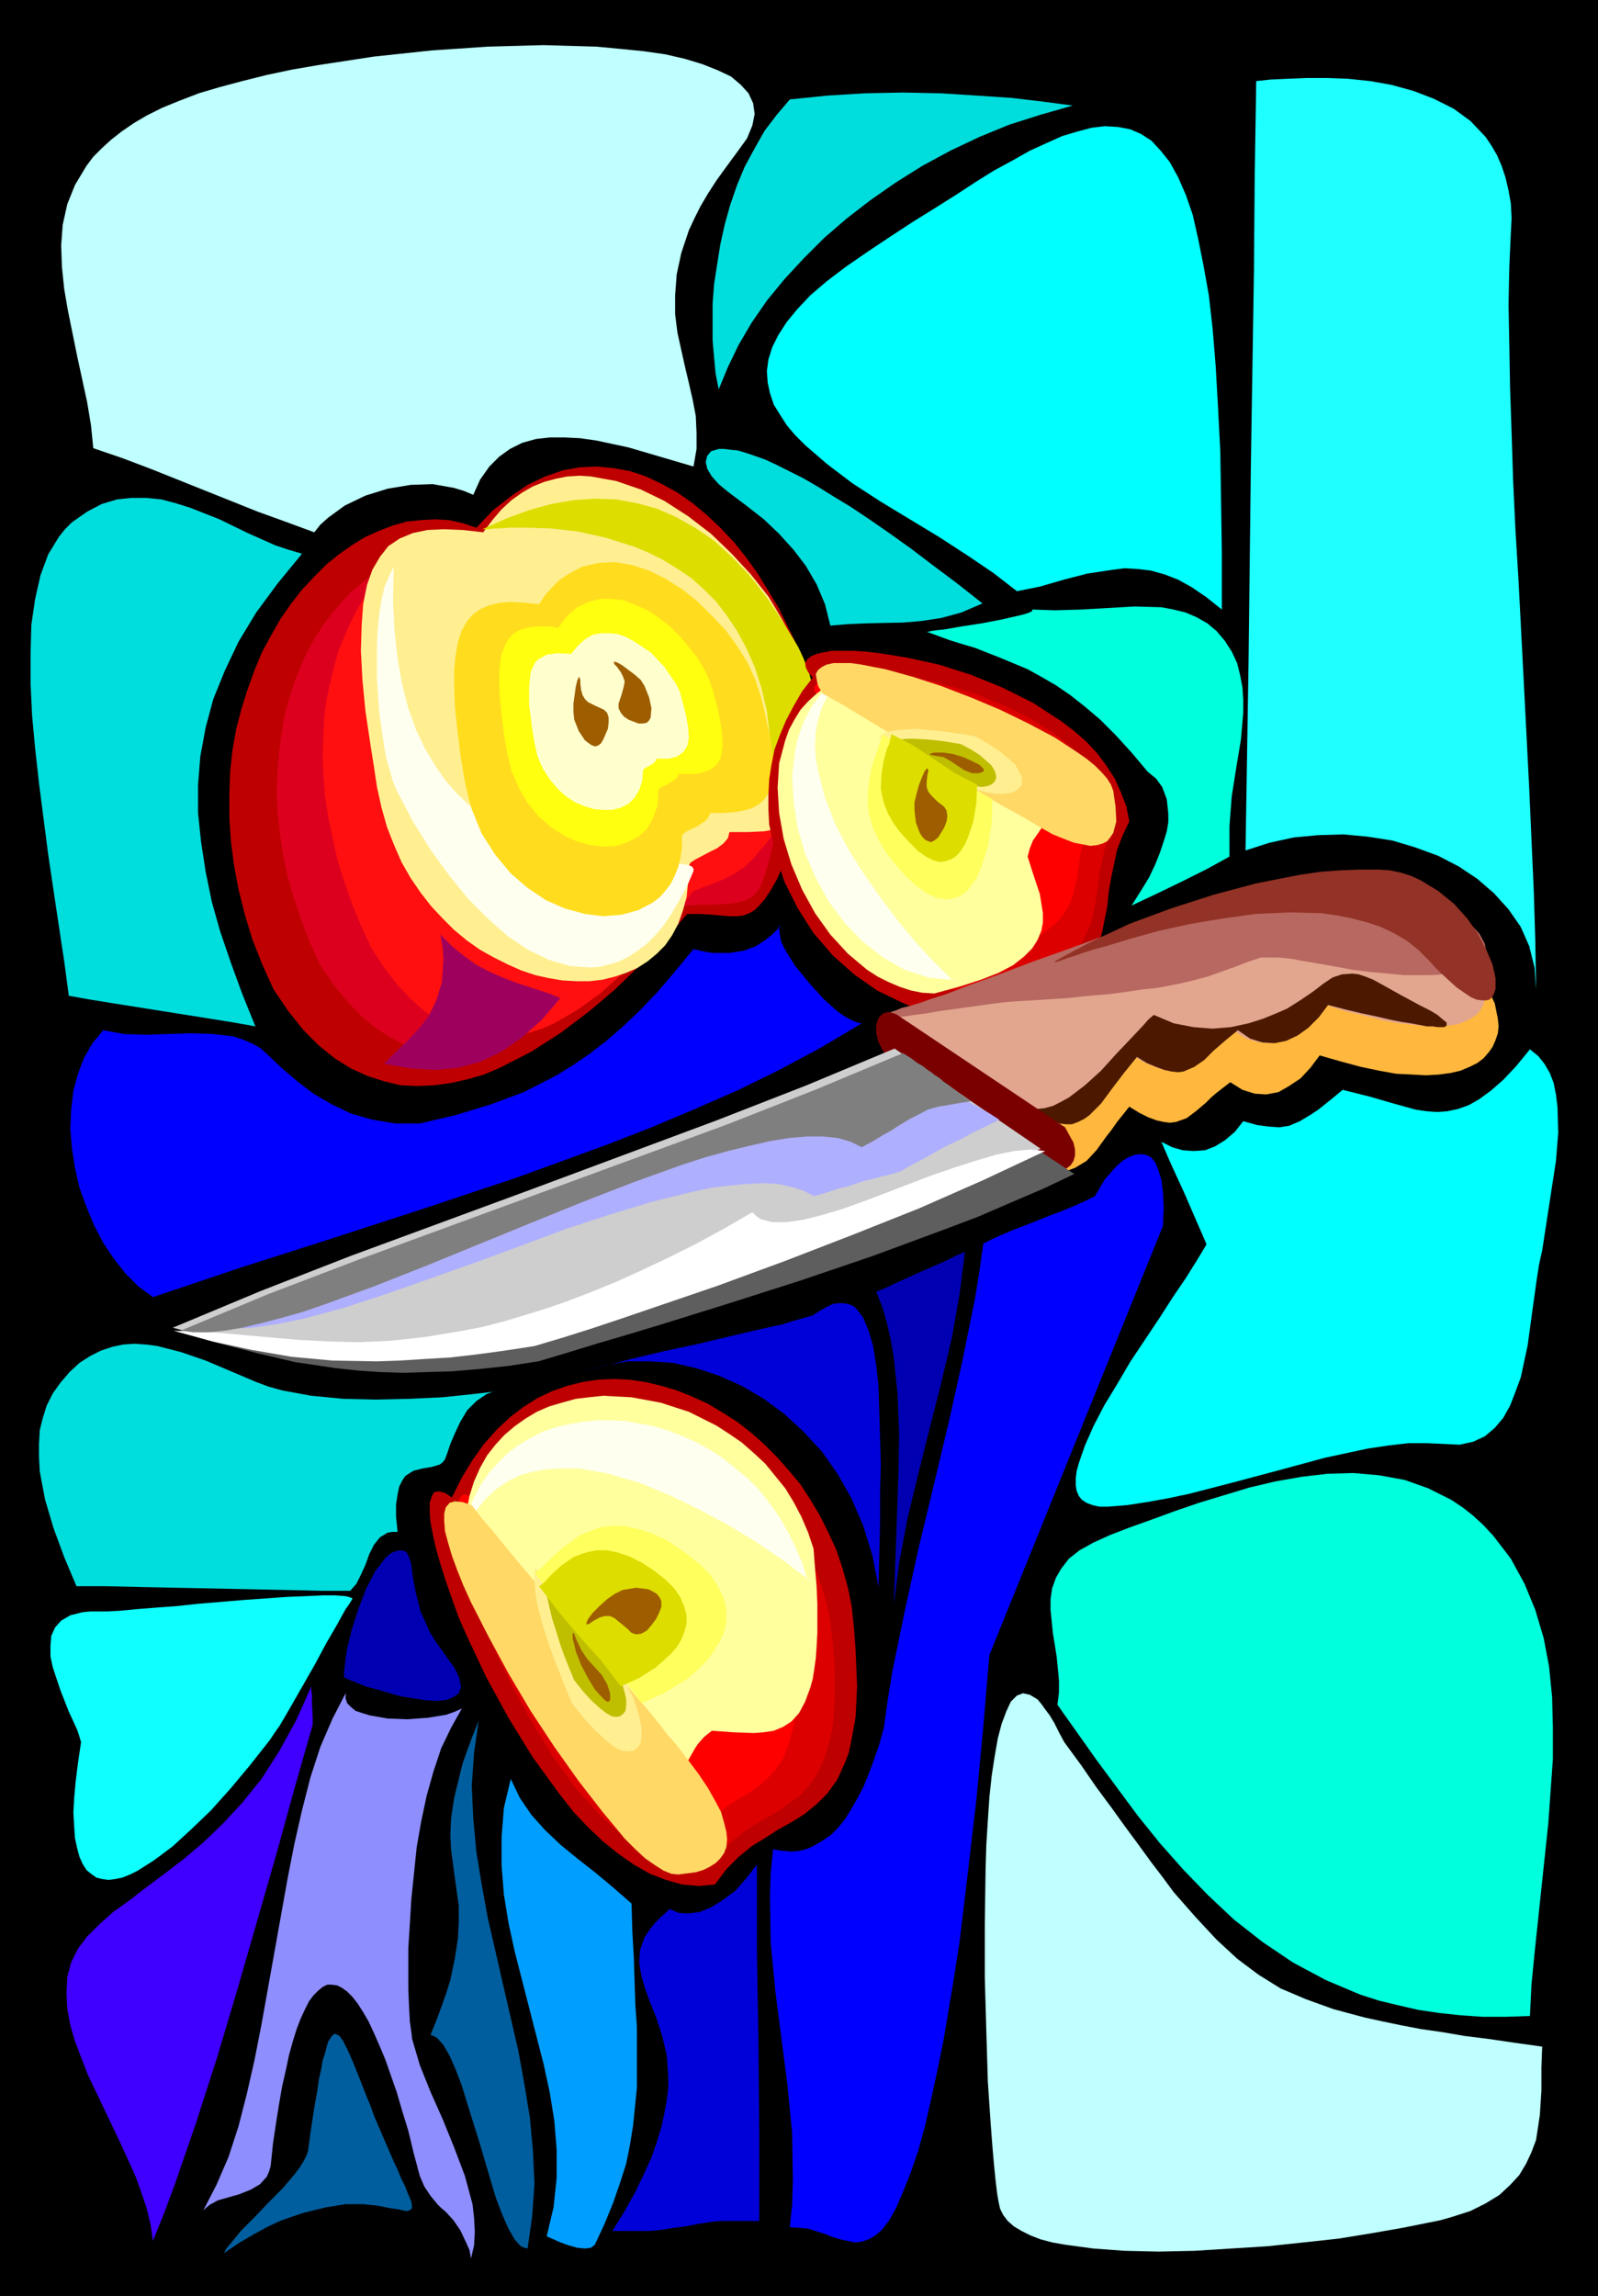 <?xml version="1.0" encoding="UTF-8" standalone="no"?>
<svg
   version="1.0"
   width="53.086mm"
   height="76.251mm"
   id="svg71"
   sodipodi:docname="Knife 19.wmf"
   xmlns:inkscape="http://www.inkscape.org/namespaces/inkscape"
   xmlns:sodipodi="http://sodipodi.sourceforge.net/DTD/sodipodi-0.dtd"
   xmlns="http://www.w3.org/2000/svg"
   xmlns:svg="http://www.w3.org/2000/svg">
  <rect width="100%" height="100%" fill="#333333" stroke="none"/>
  <sodipodi:namedview
     id="namedview71"
     pagecolor="#ffffff"
     bordercolor="#000000"
     borderopacity="0.25"
     inkscape:showpageshadow="2"
     inkscape:pageopacity="0.0"
     inkscape:pagecheckerboard="0"
     inkscape:deskcolor="#d1d1d1"
     inkscape:document-units="mm" />
  <defs
     id="defs1">
    <pattern
       id="WMFhbasepattern"
       patternUnits="userSpaceOnUse"
       width="6"
       height="6"
       x="0"
       y="0" />
  </defs>
  <path
     style="fill:#000000;fill-opacity:1;fill-rule:evenodd;stroke:none"
     d="M 0,0 H 200.64 V 288.192 H 0 Z"
     id="path1" />
  <path
     style="fill:#bf0000;fill-opacity:1;fill-rule:evenodd;stroke:none"
     d="m 59.808,66.24 2.112,-2.208 2.208,-1.728 2.112,-1.44 2.208,-1.056 2.208,-0.768 2.112,-0.384 2.112,-0.096 2.112,0.192 2.112,0.384 2.016,0.672 2.016,0.96 1.92,1.056 1.92,1.344 1.728,1.44 1.728,1.632 1.728,1.824 1.536,1.92 1.44,2.016 2.592,4.224 2.208,4.512 1.632,4.512 0.576,2.208 0.48,2.304 0.288,2.112 0.096,2.112 V 96 l -0.192,1.92 -0.48,1.728 -0.576,1.632 -1.344,2.88 -1.056,2.496 -1.056,2.016 -0.768,1.728 -0.768,1.344 -0.768,1.152 -0.672,0.768 -0.576,0.576 -0.672,0.384 -0.768,0.288 -0.768,0.096 h -0.96 l -1.056,-0.096 -1.152,-0.096 -1.44,-0.096 h -1.632 l -0.288,0.288 -0.48,0.576 -0.576,0.672 -0.768,0.768 -0.864,1.056 -1.056,1.056 -1.056,1.152 -1.248,1.248 -2.784,2.688 -3.168,2.688 -3.552,2.688 -3.744,2.4 -3.936,2.016 -2.016,0.864 -2.016,0.576 -2.112,0.48 -2.112,0.288 -2.112,0.096 -2.112,-0.096 -2.016,-0.48 -2.112,-0.672 -2.112,-0.96 -2.016,-1.248 -2.016,-1.632 -1.92,-1.92 -1.92,-2.4 -1.824,-2.688 -1.44,-3.168 -1.248,-3.168 -0.96,-3.168 -0.768,-3.072 -0.576,-3.072 -0.384,-2.976 -0.192,-2.976 v -2.88 l 0.096,-2.88 0.288,-2.688 0.48,-2.688 0.672,-2.592 0.768,-2.4 0.864,-2.4 0.96,-2.304 1.152,-2.112 1.152,-2.016 1.344,-1.92 1.344,-1.728 1.536,-1.632 1.536,-1.536 1.536,-1.248 1.632,-1.152 1.728,-1.056 1.728,-0.768 1.728,-0.672 1.728,-0.48 1.824,-0.192 1.728,-0.096 1.728,0.096 1.728,0.384 z"
     id="path2" />
  <path
     style="fill:#dd001e;fill-opacity:1;fill-rule:evenodd;stroke:none"
     d="m 60.384,70.368 1.92,-1.92 1.92,-1.632 1.824,-1.248 1.92,-0.864 1.824,-0.672 1.92,-0.288 1.824,-0.096 1.728,0.192 1.728,0.384 1.728,0.672 1.728,0.864 1.632,1.056 1.536,1.152 1.536,1.44 1.44,1.44 1.44,1.632 2.496,3.552 2.304,3.84 1.92,4.032 1.536,4.032 1.152,3.936 0.384,1.92 0.288,1.824 0.192,1.728 v 1.632 l -0.096,1.536 -0.192,1.344 -0.576,2.4 -0.48,2.016 -0.384,1.728 -0.384,1.344 -0.384,1.152 -0.384,0.864 -0.48,0.768 -0.576,0.48 -0.672,0.384 -0.768,0.192 -0.96,0.192 -1.056,0.096 -1.344,0.096 h -1.536 l -1.824,0.096 -2.112,0.192 -0.288,0.288 -0.096,0.192 -0.288,0.288 -0.48,0.576 -0.576,0.768 -0.768,0.768 -0.768,0.96 -2.016,2.112 -2.304,2.304 -2.592,2.304 -2.88,2.304 -3.072,2.016 -3.36,1.728 -1.632,0.672 -1.728,0.576 -1.824,0.384 -1.728,0.192 h -1.824 l -1.728,-0.192 -1.824,-0.384 -1.728,-0.672 -1.824,-0.96 -1.728,-1.152 -1.728,-1.44 -1.728,-1.824 -1.728,-2.112 -1.632,-2.4 -1.344,-2.88 -1.056,-2.784 -0.96,-2.88 -0.768,-2.688 -0.576,-2.784 -0.384,-2.592 -0.288,-2.688 -0.096,-2.496 0.096,-2.496 0.192,-2.4 0.288,-2.304 0.384,-2.304 0.576,-2.112 0.672,-2.112 0.768,-1.92 0.864,-1.92 0.96,-1.728 1.056,-1.632 1.152,-1.536 1.152,-1.344 1.248,-1.344 2.688,-2.112 1.44,-0.864 1.44,-0.672 1.44,-0.48 1.536,-0.384 1.536,-0.288 h 1.536 l 1.536,0.096 1.536,0.384 z"
     id="path3" />
  <path
     style="fill:#ff0f0f;fill-opacity:1;fill-rule:evenodd;stroke:none"
     d="m 63.264,68.352 1.92,-1.92 1.92,-1.536 2.016,-1.248 2.016,-0.864 1.92,-0.576 2.016,-0.288 h 1.92 l 1.92,0.288 1.92,0.48 1.92,0.768 1.824,0.96 1.824,1.056 1.728,1.344 1.632,1.44 1.632,1.536 1.536,1.728 2.784,3.648 2.4,3.936 1.92,4.032 0.768,2.016 0.672,1.92 0.48,1.92 0.384,1.92 0.192,1.824 v 1.632 l -0.096,1.632 -0.384,1.44 -0.48,1.248 -0.672,1.152 -1.44,1.92 -1.248,1.632 -1.152,1.344 -0.864,1.152 -0.864,0.96 -0.672,0.864 -1.248,1.152 -1.152,0.768 -1.248,0.672 -1.632,0.672 -1.056,0.384 -1.248,0.48 -0.288,0.288 -0.288,0.48 -0.48,0.576 -0.576,0.768 -1.44,1.728 -1.728,2.112 -2.016,2.304 -2.304,2.304 -2.592,2.304 -2.784,2.016 -2.976,1.728 -1.536,0.672 -1.536,0.48 -1.632,0.384 -1.632,0.192 -1.632,0.096 -1.632,-0.192 -1.728,-0.48 -1.632,-0.672 -1.728,-0.864 -1.632,-1.152 -1.728,-1.536 -1.632,-1.728 -1.632,-2.112 -1.632,-2.496 -1.344,-2.88 -1.152,-2.784 -0.96,-2.784 -0.864,-2.784 -1.152,-5.376 -0.384,-2.592 -0.192,-2.592 -0.096,-2.4 0.096,-2.496 0.096,-2.304 0.288,-2.208 0.48,-2.208 0.48,-2.016 0.576,-2.016 0.768,-1.824 0.768,-1.728 0.864,-1.728 0.96,-1.44 1.056,-1.44 1.152,-1.248 1.152,-1.152 1.248,-0.96 1.248,-0.864 1.344,-0.672 1.344,-0.576 1.44,-0.384 1.44,-0.192 h 1.44 l 1.536,0.096 1.44,0.384 z"
     id="path4" />
  <path
     style="fill:#ffef91;fill-opacity:1;fill-rule:evenodd;stroke:none"
     d="m 60.672,66.816 1.152,-1.536 1.152,-1.344 1.248,-1.152 1.344,-0.96 1.344,-0.768 1.44,-0.576 1.44,-0.384 1.44,-0.288 1.536,-0.096 1.44,0.096 3.168,0.576 3.072,1.056 2.976,1.44 2.976,1.92 2.88,2.208 2.592,2.496 2.4,2.592 2.208,2.784 1.728,2.88 1.44,2.88 1.056,2.784 0.768,2.688 0.576,2.496 0.48,2.304 0.288,2.112 0.192,1.92 v 1.728 l -0.096,1.632 -0.384,1.44 -0.48,1.152 -0.768,1.056 -0.96,0.864 -1.248,0.672 -1.44,0.576 -1.728,0.288 -2.016,0.096 h -2.304 l -0.192,0.768 -0.576,0.672 -0.768,0.576 -0.96,0.48 -1.824,0.96 -0.576,0.384 -0.192,0.384 -0.096,2.016 -0.192,1.92 -0.48,1.728 -0.576,1.632 -0.768,1.44 -0.864,1.248 -1.056,1.056 -1.152,0.96 -1.344,0.864 -1.344,0.576 -1.44,0.48 -1.536,0.384 -1.632,0.192 h -1.632 l -1.728,-0.096 -1.728,-0.288 -1.728,-0.384 -1.728,-0.576 -1.728,-0.768 -1.728,-0.864 -1.728,-0.96 -1.632,-1.152 -1.632,-1.344 -1.44,-1.44 -1.44,-1.536 -1.344,-1.728 -1.248,-1.824 -1.152,-2.016 -0.96,-2.208 -0.864,-2.208 -0.672,-2.4 -0.576,-2.592 -0.384,-2.592 -0.384,-2.4 -0.672,-4.512 -0.384,-3.936 -0.192,-3.648 0.096,-3.168 0.192,-2.688 0.48,-2.4 0.672,-1.92 0.96,-1.632 1.056,-1.344 1.44,-0.96 1.632,-0.672 1.824,-0.384 2.112,-0.096 2.304,0.096 z"
     id="path5" />
  <path
     style="fill:#dddd00;fill-opacity:1;fill-rule:evenodd;stroke:none"
     d="m 60.576,66.432 2.976,-1.344 2.88,-1.056 2.784,-0.768 2.784,-0.48 2.688,-0.192 2.688,0.096 2.592,0.48 2.496,0.672 2.4,1.056 2.4,1.344 2.4,1.632 2.208,2.016 2.208,2.304 2.112,2.688 2.016,2.976 2.016,3.36 0.672,1.44 0.672,1.728 0.48,1.824 0.48,1.92 0.48,4.032 0.096,2.016 -0.096,1.92 -0.192,1.728 -0.384,1.728 -0.48,1.44 -0.672,1.152 -0.864,0.864 -1.056,0.576 -1.152,0.192 -1.44,-0.288 0.192,-3.936 V 95.808 L 96.672,92.448 96.288,89.28 95.616,86.4 94.752,83.712 93.696,81.312 92.544,79.2 91.2,77.184 89.856,75.456 88.32,73.92 86.688,72.48 84.96,71.328 83.232,70.272 81.504,69.408 79.68,68.64 76.032,67.488 72.576,66.72 69.216,66.336 66.336,66.24 H 63.84 l -1.056,0.096 h -0.768 l -0.672,0.096 z"
     id="path6" />
  <path
     style="fill:#ffffef;fill-opacity:1;fill-rule:evenodd;stroke:none"
     d="m 87.072,109.344 -0.864,2.016 -0.96,1.728 -0.96,1.632 -0.96,1.44 -1.056,1.248 -1.056,1.056 -1.152,0.864 -1.152,0.768 -1.152,0.576 -1.248,0.384 -1.152,0.288 -1.248,0.096 -1.344,-0.096 -1.248,-0.096 -2.592,-0.768 -2.592,-1.248 -2.592,-1.728 -2.496,-2.208 -2.496,-2.496 -2.4,-2.976 -2.304,-3.168 -2.208,-3.552 -2.016,-3.84 -0.48,-1.152 -0.384,-1.344 -0.48,-1.632 -0.288,-1.728 -0.576,-3.936 -0.288,-4.224 v -4.224 l 0.096,-2.016 0.192,-1.92 0.288,-1.824 0.384,-1.632 0.576,-1.344 0.576,-1.152 -0.096,4.224 0.192,3.84 0.384,3.456 0.576,3.264 0.768,2.976 0.96,2.688 1.152,2.4 1.248,2.112 1.344,1.92 1.536,1.728 1.632,1.536 1.632,1.344 1.728,1.056 1.824,1.056 1.824,0.768 1.824,0.672 3.744,1.056 3.552,0.576 3.36,0.288 2.88,0.192 2.496,0.096 h 0.96 l 0.864,0.096 0.576,0.096 0.48,0.192 0.192,0.288 z"
     id="path7" />
  <path
     style="fill:#ffdd1e;fill-opacity:1;fill-rule:evenodd;stroke:none"
     d="m 67.68,75.84 0.768,-1.152 0.864,-0.96 0.864,-0.864 0.96,-0.672 1.92,-1.056 2.112,-0.48 2.112,-0.096 2.112,0.384 2.112,0.672 2.112,1.056 2.112,1.344 1.92,1.536 1.824,1.824 1.728,1.824 1.44,2.016 1.248,2.016 0.96,2.112 0.672,2.016 0.48,1.92 0.384,1.824 0.384,1.632 0.192,1.536 0.096,1.344 0.096,1.248 -0.096,1.056 -0.288,0.96 -0.384,0.864 -0.48,0.672 -0.672,0.576 -0.864,0.48 -1.056,0.288 -1.152,0.192 -1.344,0.096 h -1.632 l -0.192,0.48 -0.384,0.48 -1.152,0.768 -1.248,0.576 -0.384,0.288 -0.192,0.288 v 1.44 l -0.192,1.344 -0.288,1.152 -0.48,1.152 -0.48,0.96 -0.672,0.864 -0.672,0.768 -0.864,0.672 -1.824,0.96 -2.112,0.576 -2.304,0.192 -2.304,-0.288 -2.496,-0.672 -2.4,-1.056 -2.304,-1.536 -2.112,-1.824 -1.92,-2.304 -1.728,-2.688 -1.248,-3.072 -0.48,-1.728 -0.384,-1.728 -0.576,-3.456 -0.384,-3.168 -0.288,-2.784 -0.096,-2.496 V 84 l 0.192,-1.824 0.288,-1.632 0.48,-1.44 0.672,-1.152 0.768,-0.864 0.96,-0.672 1.152,-0.48 1.248,-0.288 1.44,-0.096 1.632,0.096 z"
     id="path8" />
  <path
     style="fill:#ffff0f;fill-opacity:1;fill-rule:evenodd;stroke:none"
     d="m 70.08,78.816 1.152,-1.536 1.248,-1.056 1.44,-0.672 1.44,-0.384 h 1.44 l 1.536,0.192 1.44,0.576 1.536,0.672 1.44,0.96 1.344,1.056 1.248,1.248 1.152,1.344 1.056,1.344 0.864,1.44 0.672,1.44 0.48,1.44 0.672,2.592 0.384,2.304 0.096,1.824 -0.192,1.44 -0.288,0.576 -0.384,0.48 -0.48,0.384 -0.576,0.288 -0.672,0.192 -0.864,0.192 h -2.112 l -0.096,0.384 -0.288,0.288 -0.864,0.576 -0.864,0.384 -0.288,0.192 -0.096,0.192 -0.096,1.92 -0.576,1.632 -0.768,1.344 -1.056,0.96 -1.344,0.672 -1.44,0.48 -1.632,0.096 -1.632,-0.192 -1.728,-0.48 -1.632,-0.768 -1.632,-1.056 -1.536,-1.344 -1.344,-1.632 -1.056,-1.824 -0.96,-2.208 -0.576,-2.4 -0.384,-2.4 -0.288,-2.208 -0.192,-1.92 -0.096,-1.728 v -1.536 l 0.096,-1.344 0.192,-1.152 0.384,-0.96 0.384,-0.768 0.576,-0.672 0.672,-0.48 0.768,-0.288 0.96,-0.192 0.96,-0.096 h 1.152 z"
     id="path9" />
  <path
     style="fill:#ffffce;fill-opacity:1;fill-rule:evenodd;stroke:none"
     d="m 71.712,82.08 0.864,-1.056 0.864,-0.768 0.96,-0.576 1.056,-0.192 h 1.056 l 1.056,0.096 1.056,0.384 1.056,0.576 2.016,1.344 1.728,1.824 1.44,2.112 0.48,0.96 0.288,1.056 0.48,1.824 0.288,1.632 0.096,1.344 -0.192,0.96 -0.48,0.768 -0.768,0.576 L 84,95.232 h -1.536 l -0.288,0.48 -0.576,0.384 -0.576,0.288 -0.288,0.288 -0.096,1.344 -0.384,1.152 -0.576,0.96 -0.768,0.768 -0.96,0.48 -1.056,0.288 H 75.84 l -1.248,-0.096 -1.248,-0.384 -1.152,-0.48 -1.152,-0.768 -1.056,-0.96 -0.96,-1.152 -0.864,-1.344 -0.672,-1.536 -0.384,-1.728 -0.288,-1.728 -0.192,-1.536 -0.192,-1.44 v -2.304 l 0.096,-0.96 0.096,-0.864 0.288,-0.672 0.288,-0.576 0.384,-0.384 1.056,-0.576 1.344,-0.192 z"
     id="path10" />
  <path
     style="fill:#9e5e00;fill-opacity:1;fill-rule:evenodd;stroke:none"
     d="M 77.472,83.712 77.184,83.424 77.088,83.232 V 83.04 l 0.384,0.096 0.672,0.384 1.536,1.152 0.768,0.672 0.48,0.768 0.576,1.44 0.288,1.344 -0.096,1.152 -0.192,0.384 -0.288,0.288 -0.48,0.096 H 80.16 l -1.248,-0.48 -0.576,-0.384 -0.384,-0.48 -0.288,-0.576 V 88.32 l 0.384,-1.152 0.288,-1.056 0.096,-0.576 -0.192,-0.576 -0.288,-0.576 z"
     id="path11" />
  <path
     style="fill:#9e5e00;fill-opacity:1;fill-rule:evenodd;stroke:none"
     d="M 72.864,85.728 V 85.344 L 72.768,85.056 72.672,84.96 72.48,85.44 72.288,86.208 72,88.32 v 1.056 l 0.096,0.96 0.576,1.44 0.768,1.152 0.768,0.576 0.48,0.192 0.384,-0.096 0.384,-0.288 0.288,-0.48 0.576,-1.344 0.096,-0.768 v -0.672 l -0.192,-0.576 -0.384,-0.384 -1.056,-0.48 -0.96,-0.48 -0.384,-0.384 -0.288,-0.48 -0.192,-0.672 z"
     id="path12" />
  <path
     style="fill:#9e005e;fill-opacity:1;fill-rule:evenodd;stroke:none"
     d="m 55.296,117.312 1.536,1.536 1.44,1.152 1.44,1.056 1.632,0.864 1.728,0.768 2.016,0.768 2.4,0.768 1.44,0.48 1.44,0.576 -2.4,2.784 -2.496,2.208 -2.496,1.728 -2.592,1.248 -2.784,0.768 -2.88,0.288 -3.168,-0.192 -3.36,-0.576 1.44,-1.44 1.536,-1.44 1.44,-1.536 1.248,-1.632 0.96,-2.016 0.672,-2.208 0.096,-1.344 0.096,-1.44 -0.096,-1.536 z"
     id="path13" />
  <path
     style="fill:#bf0000;fill-opacity:1;fill-rule:evenodd;stroke:none"
     d="m 102.048,85.056 -0.576,-0.672 -0.288,-0.576 -0.096,-0.576 0.288,-0.48 0.48,-0.384 0.672,-0.288 0.864,-0.192 1.056,-0.192 h 2.688 l 1.536,0.096 1.728,0.192 3.552,0.576 3.936,0.864 3.936,1.248 4.032,1.632 3.84,1.92 3.552,2.304 1.632,1.248 1.536,1.344 1.344,1.44 1.152,1.536 1.056,1.632 0.768,1.728 0.672,1.728 0.384,1.92 -0.864,1.824 -0.672,1.728 -0.768,3.648 -0.288,1.728 -0.192,1.824 -0.672,3.36 -0.576,1.536 -0.864,1.536 -1.152,1.44 -1.44,1.344 -2.016,1.248 -1.152,0.576 -1.248,0.576 -1.44,0.48 -1.536,0.48 -1.728,0.48 -1.92,0.384 -1.728,0.192 -1.728,-0.096 -1.632,-0.096 -1.632,-0.384 -1.728,-0.384 -1.536,-0.672 -3.168,-1.536 -2.88,-2.016 -2.688,-2.4 -2.4,-2.784 -2.016,-3.168 -1.632,-3.264 -1.152,-3.552 -0.768,-3.648 -0.096,-1.824 v -1.92 l 0.096,-1.92 0.288,-1.824 0.384,-1.92 0.672,-1.824 0.768,-1.824 0.96,-1.824 1.056,-1.824 z"
     id="path14" />
  <path
     style="fill:#dd0000;fill-opacity:1;fill-rule:evenodd;stroke:none"
     d="m 105.408,87.456 -0.48,-0.576 -0.288,-0.576 V 85.92 l 0.192,-0.384 0.384,-0.384 0.576,-0.288 0.864,-0.192 0.864,-0.096 h 2.4 l 2.784,0.192 3.168,0.48 3.36,0.864 3.456,1.056 3.456,1.44 3.36,1.632 3.168,2.016 2.688,2.304 1.152,1.248 1.056,1.344 0.864,1.44 0.768,1.44 0.48,1.632 0.384,1.632 -0.768,1.536 -0.576,1.632 -0.672,3.072 -0.384,3.072 -0.576,2.976 -0.576,1.344 -0.672,1.344 -0.96,1.248 -1.344,1.152 -1.728,1.056 -2.112,0.96 -2.592,0.864 -1.536,0.384 -1.632,0.384 -1.536,0.096 h -1.44 l -2.976,-0.384 -2.784,-0.96 -2.688,-1.344 -2.592,-1.728 -2.304,-2.112 -2.112,-2.496 -1.728,-2.688 -1.44,-2.88 -1.056,-3.072 -0.576,-3.168 -0.192,-3.264 0.384,-3.36 0.384,-1.632 0.48,-1.632 0.672,-1.536 0.864,-1.632 0.96,-1.536 z"
     id="path15" />
  <path
     style="fill:#ff0000;fill-opacity:1;fill-rule:evenodd;stroke:none"
     d="m 103.008,87.648 -0.48,-0.576 -0.288,-0.384 v -0.48 l 0.192,-0.288 0.384,-0.288 0.576,-0.288 0.864,-0.192 0.864,-0.096 1.152,-0.096 1.248,0.096 2.784,0.192 3.168,0.384 3.36,0.768 3.456,0.96 3.456,1.152 3.36,1.536 3.168,1.728 2.688,2.016 1.152,1.152 1.056,1.152 0.864,1.248 0.768,1.344 0.48,1.44 0.384,1.44 -0.768,1.44 -0.576,1.344 -0.672,2.784 -0.192,1.344 -0.192,1.44 -0.576,2.592 -0.48,1.152 -0.768,1.248 -0.96,1.056 -1.344,1.056 -1.728,0.96 -2.112,0.864 -2.592,0.768 -1.536,0.384 -1.632,0.288 -2.976,0.096 -2.976,-0.384 -2.784,-0.768 -2.688,-1.248 -2.592,-1.536 -2.304,-1.92 -2.112,-2.208 -1.728,-2.304 -1.44,-2.592 -1.056,-2.784 -0.576,-2.784 -0.192,-2.88 0.384,-2.88 0.384,-1.44 0.48,-1.44 0.672,-1.44 0.864,-1.44 0.96,-1.344 z"
     id="path16" />
  <path
     style="fill:#ffff9e;fill-opacity:1;fill-rule:evenodd;stroke:none"
     d="m 103.68,86.208 2.784,1.344 2.4,1.248 1.92,1.152 1.728,1.152 1.44,0.96 1.248,0.96 4.416,3.648 1.248,0.96 1.44,0.96 1.728,1.056 1.92,1.152 2.4,1.248 2.784,1.344 -0.768,1.152 -0.672,0.96 -0.384,0.96 -0.288,1.056 0.768,2.4 0.768,2.304 0.384,2.4 v 1.152 l -0.192,1.056 -0.48,1.152 -0.672,1.056 -1.056,1.056 -1.344,1.056 -1.824,0.96 -2.208,0.864 -2.688,0.864 -3.168,0.864 -1.536,-0.096 -1.44,-0.288 -1.44,-0.48 -1.344,-0.576 -1.344,-0.672 -1.344,-0.864 -2.4,-2.016 -2.208,-2.4 -1.92,-2.688 -1.632,-2.976 -1.344,-3.168 -0.96,-3.168 -0.576,-3.264 -0.192,-3.168 0.192,-3.072 0.768,-2.88 0.48,-1.344 0.672,-1.248 0.768,-1.248 0.96,-1.056 1.056,-0.96 z"
     id="path17" />
  <path
     style="fill:#ffffef;fill-opacity:1;fill-rule:evenodd;stroke:none"
     d="m 106.08,84.576 -1.152,1.344 -0.96,1.344 -0.768,1.536 -0.48,1.536 -0.288,1.536 -0.096,1.632 0.096,1.632 0.288,1.632 0.864,3.36 1.344,3.456 1.728,3.264 2.016,3.168 2.112,2.976 2.112,2.784 2.016,2.4 1.824,2.016 1.536,1.536 0.576,0.576 0.48,0.48 0.288,0.288 0.192,0.096 h 0.096 l -0.192,-0.192 -1.632,-0.096 -1.536,-0.192 -1.44,-0.48 -1.536,-0.48 -2.688,-1.536 -2.592,-2.016 -2.208,-2.304 -2.016,-2.688 -1.632,-2.976 -1.344,-3.072 -0.96,-3.264 -0.48,-3.264 -0.192,-3.168 0.384,-3.168 0.288,-1.44 0.48,-1.44 0.576,-1.344 0.672,-1.248 0.864,-1.248 0.96,-1.056 1.152,-1.056 z"
     id="path18" />
  <path
     style="fill:#ffd866;fill-opacity:1;fill-rule:evenodd;stroke:none"
     d="m 130.656,103.872 -2.592,-1.536 -2.304,-1.248 -1.92,-1.152 -1.728,-1.056 -1.44,-0.96 -1.344,-0.864 -4.8,-3.264 -1.344,-0.864 -1.44,-0.864 -1.728,-1.056 -1.92,-1.152 -2.208,-1.344 -2.592,-1.44 -0.576,-0.96 -0.192,-0.864 -0.096,-0.672 0.288,-0.48 0.48,-0.384 0.576,-0.288 0.864,-0.192 h 2.208 l 1.344,0.192 1.44,0.288 1.536,0.288 3.456,0.96 3.552,1.152 3.744,1.44 3.648,1.536 3.552,1.728 3.264,1.728 2.784,1.824 1.248,0.864 1.056,0.864 0.864,0.864 0.672,0.768 0.48,0.768 0.288,0.768 0.288,2.016 0.096,1.824 -0.384,1.44 -0.384,0.576 -0.384,0.48 -0.576,0.288 -0.672,0.192 -0.864,0.096 -0.96,-0.192 -1.056,-0.192 -1.248,-0.48 -1.44,-0.576 z"
     id="path19" />
  <path
     style="fill:#ffef91;fill-opacity:1;fill-rule:evenodd;stroke:none"
     d="m 110.304,92.448 5.568,3.168 5.664,3.072 1.248,0.48 1.152,0.288 1.056,0.192 h 0.96 l 0.768,-0.096 0.672,-0.192 0.48,-0.384 0.384,-0.384 0.096,-0.576 -0.096,-0.576 -0.384,-0.768 -0.48,-0.768 -0.864,-0.768 -1.056,-0.864 -1.344,-0.864 -1.632,-0.96 -1.536,-0.288 -1.44,-0.192 -1.344,-0.192 -1.152,-0.096 -2.016,-0.192 -1.536,0.096 -1.152,0.096 -0.864,0.192 -0.672,0.288 z"
     id="path20" />
  <path
     style="fill:#bfbf00;fill-opacity:1;fill-rule:evenodd;stroke:none"
     d="m 111.36,93.408 4.32,2.304 4.224,2.304 0.96,0.384 0.864,0.192 0.864,0.096 0.672,0.096 0.672,-0.096 0.48,-0.192 0.384,-0.288 0.192,-0.288 0.096,-0.384 -0.096,-0.48 -0.192,-0.48 -0.384,-0.576 -0.672,-0.576 -0.768,-0.672 -1.056,-0.672 -1.248,-0.672 -2.304,-0.384 -1.824,-0.192 -1.536,-0.096 h -1.152 l -0.96,0.096 -0.672,0.192 z"
     id="path21" />
  <path
     style="fill:#ffff5e;fill-opacity:1;fill-rule:evenodd;stroke:none"
     d="m 110.688,92.16 3.552,1.92 3.456,2.208 3.36,2.112 3.552,1.92 -0.096,3.072 -0.48,2.88 -0.864,2.688 -0.48,1.152 -0.672,0.96 -0.672,0.864 -0.864,0.576 -0.864,0.288 -0.96,0.096 -1.152,-0.192 -1.152,-0.576 -1.344,-0.96 -1.344,-1.248 -1.44,-1.632 -1.152,-1.536 -0.864,-1.536 -0.672,-1.44 -0.384,-1.44 -0.192,-1.344 v -1.344 l 0.096,-1.152 0.384,-2.208 0.576,-1.728 0.288,-0.768 0.192,-0.672 0.192,-0.576 z"
     id="path22" />
  <path
     style="fill:#dddd00;fill-opacity:1;fill-rule:evenodd;stroke:none"
     d="m 111.936,92.16 2.784,1.44 5.184,3.456 2.784,1.44 -0.096,2.304 -0.384,2.304 -0.672,2.016 -0.384,0.864 -0.48,0.768 -0.576,0.672 -0.576,0.384 -0.768,0.288 -0.768,0.096 -0.768,-0.192 -0.96,-0.48 -0.96,-0.672 -1.056,-1.056 -1.152,-1.248 -0.864,-1.152 -0.672,-1.152 -0.48,-1.152 -0.288,-1.056 -0.192,-1.056 0.096,-1.92 0.288,-1.632 0.384,-1.44 0.288,-0.576 0.096,-0.48 z"
     id="path23" />
  <path
     style="fill:#9e5e00;fill-opacity:1;fill-rule:evenodd;stroke:none"
     d="m 117.312,94.848 -0.48,-0.096 -0.096,-0.096 0.192,-0.096 0.384,-0.096 h 1.152 l 1.248,0.192 1.248,0.384 1.056,0.48 0.96,0.48 0.48,0.48 0.096,0.192 -0.096,0.192 -0.576,0.192 h -0.864 l -0.96,-0.384 -1.728,-1.152 -0.864,-0.48 z"
     id="path24" />
  <path
     style="fill:#9e5e00;fill-opacity:1;fill-rule:evenodd;stroke:none"
     d="m 116.448,97.248 0.096,-0.384 v -0.288 l -0.096,-0.096 h -0.096 l -0.288,0.384 -0.288,0.672 -0.384,0.96 -0.288,1.056 -0.288,1.152 v 0.96 l 0.192,1.632 0.48,1.248 0.288,0.48 0.384,0.384 0.384,0.192 0.384,0.096 0.384,-0.192 0.48,-0.384 0.768,-1.248 0.288,-0.768 0.096,-0.672 -0.096,-0.672 -0.288,-0.48 -0.864,-0.672 -0.768,-0.768 -0.384,-0.48 -0.192,-0.576 v -0.672 z"
     id="path25" />
  <path
     style="fill:#bf0000;fill-opacity:1;fill-rule:evenodd;stroke:none"
     d="m 56.736,187.968 -0.864,-0.576 -0.768,-0.192 -0.576,0.096 -0.288,0.48 -0.288,0.864 v 1.056 l 0.096,1.344 0.288,1.536 0.384,1.728 0.576,2.016 0.672,2.112 0.768,2.208 0.864,2.4 1.056,2.4 2.4,5.088 2.784,5.088 3.072,4.992 3.36,4.608 1.728,2.208 1.824,1.92 1.92,1.824 1.92,1.536 1.92,1.344 2.016,1.152 2.016,0.768 2.016,0.576 2.112,0.192 2.016,-0.192 1.44,-1.92 1.536,-1.536 1.632,-1.344 1.728,-1.056 1.632,-1.056 1.728,-0.96 1.536,-0.96 1.536,-1.248 1.344,-1.344 1.248,-1.728 0.96,-2.112 0.48,-1.248 0.288,-1.344 0.288,-1.536 0.288,-1.632 0.096,-1.824 0.096,-2.016 -0.096,-2.208 -0.096,-2.4 -0.192,-2.592 -0.288,-2.784 -0.48,-2.4 -0.672,-2.4 -0.768,-2.304 -0.96,-2.112 -1.056,-2.112 -1.248,-2.112 -1.248,-1.92 -1.44,-1.728 -1.536,-1.728 -1.632,-1.632 -1.632,-1.44 -1.728,-1.344 -1.824,-1.152 -1.92,-1.152 -1.92,-0.864 -1.92,-0.768 -1.92,-0.576 -2.016,-0.48 -2.016,-0.288 -1.92,-0.096 -2.016,0.096 -1.92,0.288 -1.92,0.48 -1.92,0.672 -1.824,0.864 -1.824,1.152 -1.632,1.248 -1.632,1.536 -1.632,1.824 -1.44,2.016 -1.344,2.208 z"
     id="path26" />
  <path
     style="fill:#dd0000;fill-opacity:1;fill-rule:evenodd;stroke:none"
     d="m 60.384,191.712 -0.768,-0.48 -0.672,-0.192 -0.48,0.096 -0.288,0.48 -0.192,0.672 v 0.96 l 0.096,1.152 0.192,1.344 0.384,1.536 0.48,1.728 0.576,1.824 0.672,2.016 1.728,4.224 2.112,4.416 2.4,4.416 2.688,4.416 2.88,4.032 1.632,1.824 1.536,1.728 1.728,1.536 1.632,1.44 1.728,1.152 1.728,0.96 1.728,0.768 1.824,0.48 1.728,0.096 1.824,-0.096 1.248,-1.728 1.344,-1.344 1.44,-1.152 1.44,-0.96 2.976,-1.728 2.688,-1.92 1.152,-1.248 1.056,-1.536 0.864,-1.824 0.672,-2.304 0.288,-1.248 0.192,-1.536 0.096,-1.536 0.096,-1.728 v -1.92 l -0.096,-2.112 -0.192,-2.208 -0.288,-2.496 -0.384,-2.112 -0.576,-2.112 -0.672,-1.92 -1.728,-3.84 -1.056,-1.728 -2.4,-3.264 -2.688,-2.88 -3.072,-2.496 -3.168,-1.92 -1.728,-0.768 -1.632,-0.672 -1.728,-0.576 -1.728,-0.384 -1.728,-0.192 -1.728,-0.096 -1.728,0.096 -1.728,0.192 -1.728,0.48 -1.632,0.576 -1.632,0.768 -1.536,0.96 -1.536,1.152 -1.44,1.344 -1.344,1.536 -1.248,1.728 -1.248,1.92 z"
     id="path27" />
  <path
     style="fill:#ff0000;fill-opacity:1;fill-rule:evenodd;stroke:none"
     d="m 59.712,188.352 -0.768,-0.576 -0.576,-0.192 -0.384,0.096 -0.288,0.48 -0.192,0.672 v 0.864 l 0.192,1.152 0.192,1.344 0.384,1.632 0.48,1.632 0.576,1.92 0.672,1.92 1.632,4.224 1.92,4.512 2.304,4.512 2.592,4.416 2.688,4.032 1.44,1.92 1.536,1.824 1.536,1.536 1.536,1.44 1.536,1.248 1.536,1.056 1.632,0.768 1.632,0.48 1.536,0.288 1.632,-0.096 1.056,-1.632 1.248,-1.248 1.248,-1.056 1.248,-0.96 0.672,-0.384 0.576,-0.384 1.344,-0.768 1.152,-0.864 1.152,-0.96 1.056,-1.152 0.96,-1.44 0.672,-1.824 0.576,-2.208 0.192,-1.344 0.096,-1.44 0.096,-1.536 v -3.648 l -0.192,-2.016 -0.192,-2.304 -0.288,-2.4 -0.48,-2.112 -0.576,-2.016 -1.44,-3.936 -1.824,-3.648 -2.304,-3.36 -2.496,-2.88 -2.784,-2.592 -2.88,-2.112 -3.072,-1.536 -1.536,-0.576 -1.632,-0.48 -1.536,-0.288 -1.536,-0.096 h -1.536 l -1.536,0.192 -1.536,0.288 -1.44,0.576 -1.44,0.672 -1.344,0.864 -1.248,1.056 -1.248,1.248 -1.248,1.536 -1.056,1.632 -0.96,1.92 z"
     id="path28" />
  <path
     style="fill:#ffff9e;fill-opacity:1;fill-rule:evenodd;stroke:none"
     d="m 58.56,189.792 1.248,1.728 1.152,1.632 1.152,1.44 1.056,1.344 1.824,2.4 1.728,1.92 1.536,1.632 1.44,1.44 2.592,2.4 2.688,2.4 1.44,1.44 1.536,1.632 1.632,1.92 1.92,2.4 1.056,1.344 1.056,1.44 1.152,1.632 1.248,1.728 0.864,-1.536 0.384,-0.672 0.384,-0.576 0.768,-0.864 0.96,-0.768 2.688,0.192 2.592,0.096 1.248,-0.096 1.248,-0.192 1.152,-0.48 1.056,-0.672 0.96,-1.056 0.768,-1.44 0.672,-1.824 0.288,-1.056 0.192,-1.248 0.192,-1.344 0.096,-1.44 0.096,-1.728 v -3.648 l -0.096,-2.208 -0.192,-2.208 -0.192,-2.496 -0.672,-2.016 -0.864,-2.016 -0.96,-1.824 -1.056,-1.728 -2.496,-3.072 -1.44,-1.344 -1.536,-1.344 -1.536,-1.056 -1.632,-1.056 -3.456,-1.728 -3.552,-1.152 -3.648,-0.672 -3.552,-0.192 -1.824,0.192 -1.632,0.192 -1.728,0.48 -1.632,0.48 -1.536,0.672 -1.44,0.864 -1.344,0.96 -1.248,1.056 -1.152,1.248 -1.056,1.344 -0.864,1.536 -0.768,1.728 -0.576,1.824 z"
     id="path29" />
  <path
     style="fill:#ffffef;fill-opacity:1;fill-rule:evenodd;stroke:none"
     d="m 57.792,193.728 0.864,-2.112 1.056,-1.92 1.248,-1.536 1.344,-1.248 1.44,-0.96 1.536,-0.768 1.728,-0.48 1.728,-0.288 1.824,-0.096 h 1.92 l 1.92,0.288 2.016,0.384 3.936,1.152 3.936,1.632 3.744,1.824 3.552,1.92 3.168,1.92 1.44,0.96 1.248,0.864 1.152,0.768 0.96,0.768 0.768,0.576 0.672,0.48 0.384,0.384 0.288,0.192 v 0.096 l -0.288,-0.192 -0.672,-2.208 -0.864,-2.016 -0.96,-1.92 -1.056,-1.824 -1.248,-1.728 -1.248,-1.632 -1.44,-1.44 -3.072,-2.496 -1.632,-1.056 -1.728,-0.96 -1.728,-0.768 -1.728,-0.672 -1.824,-0.576 -3.648,-0.672 -1.824,-0.096 h -1.728 l -1.824,0.192 -1.632,0.288 -1.728,0.384 -1.632,0.576 -1.536,0.768 -1.44,0.864 -1.344,0.96 -1.248,1.248 -1.152,1.248 -1.056,1.536 -0.864,1.632 -0.768,1.728 -0.576,1.92 z"
     id="path30" />
  <path
     style="fill:#ffd866;fill-opacity:1;fill-rule:evenodd;stroke:none"
     d="m 86.304,220.8 -1.248,-1.632 -1.248,-1.44 -2.112,-2.688 -1.92,-2.208 -1.632,-2.016 -1.536,-1.728 -1.344,-1.536 -2.496,-2.688 -2.496,-2.784 -1.344,-1.536 -1.536,-1.728 -1.632,-1.92 -1.92,-2.304 -2.112,-2.592 -1.248,-1.44 -1.248,-1.632 -1.152,-0.384 -0.96,-0.096 -0.672,0.192 -0.48,0.576 -0.192,0.768 v 0.96 l 0.096,1.248 0.384,1.44 0.48,1.632 0.672,1.824 0.768,1.92 0.96,2.112 2.208,4.32 2.496,4.608 2.784,4.704 2.976,4.512 3.072,4.32 2.976,3.84 1.44,1.728 1.344,1.632 1.344,1.344 1.248,1.152 1.248,0.864 1.056,0.672 0.96,0.384 0.864,0.096 2.208,-0.288 0.96,-0.288 0.768,-0.384 0.768,-0.48 0.576,-0.576 0.48,-0.672 0.288,-0.768 0.096,-0.96 -0.096,-0.96 -0.288,-1.152 -0.384,-1.344 -0.768,-1.44 -0.864,-1.536 -1.152,-1.728 z"
     id="path31" />
  <path
     style="fill:#ffef91;fill-opacity:1;fill-rule:evenodd;stroke:none"
     d="m 67.2,196.704 10.56,13.248 0.96,1.632 0.768,1.44 0.48,1.44 0.384,1.344 0.192,1.152 v 1.056 l -0.096,0.768 -0.384,0.576 -0.48,0.384 -0.672,0.096 -0.864,-0.096 -0.96,-0.48 -1.056,-0.864 -1.248,-1.152 -1.44,-1.536 -1.536,-1.92 -0.864,-2.112 -0.768,-1.92 -0.672,-1.728 -0.576,-1.632 -0.48,-1.44 -0.384,-1.248 -0.288,-1.152 -0.288,-1.056 -0.288,-1.728 -0.096,-1.344 v -0.96 z"
     id="path32" />
  <path
     style="fill:#bfbf00;fill-opacity:1;fill-rule:evenodd;stroke:none"
     d="m 68.64,197.856 7.872,10.176 0.672,1.248 0.576,1.152 0.384,1.056 0.288,0.96 0.192,0.864 v 0.768 l -0.096,0.672 -0.288,0.384 -0.384,0.288 -0.48,0.096 -0.576,-0.096 -0.672,-0.384 -0.864,-0.672 -0.96,-0.864 -1.056,-1.152 -1.152,-1.44 -0.672,-1.632 -0.576,-1.44 -0.48,-1.344 -0.384,-1.248 -0.672,-2.112 -0.384,-1.632 -0.288,-1.344 -0.096,-0.96 v -0.768 z"
     id="path33" />
  <path
     style="fill:#ffff5e;fill-opacity:1;fill-rule:evenodd;stroke:none"
     d="m 67.104,197.376 1.632,2.208 1.632,2.112 3.456,3.936 3.456,3.84 1.632,2.112 1.632,2.208 2.976,-1.344 2.784,-1.728 1.248,-1.056 1.152,-1.152 0.864,-1.152 0.768,-1.248 0.576,-1.248 0.288,-1.344 v -1.44 l -0.288,-1.344 -0.672,-1.44 -0.96,-1.536 -1.44,-1.44 -1.824,-1.44 -2.112,-1.44 -2.016,-0.96 -1.824,-0.576 -1.728,-0.384 H 76.8 l -1.44,0.192 -1.344,0.48 -1.152,0.48 -2.016,1.44 -1.632,1.44 -0.672,0.672 -0.576,0.576 -0.48,0.384 z"
     id="path34" />
  <path
     style="fill:#dddd00;fill-opacity:1;fill-rule:evenodd;stroke:none"
     d="m 67.68,199.104 2.496,3.264 2.592,3.072 2.688,2.976 2.496,3.264 2.304,-1.056 2.112,-1.344 1.824,-1.632 0.768,-0.864 0.576,-0.96 0.384,-0.96 0.288,-1.056 v -1.056 l -0.288,-1.056 -0.48,-1.152 -0.768,-1.152 -1.056,-1.056 -1.44,-1.152 -1.632,-1.056 -1.536,-0.768 -1.44,-0.48 -1.344,-0.288 h -1.248 l -1.056,0.192 -0.96,0.288 -0.96,0.384 -1.536,1.056 -1.248,1.152 -0.864,0.96 -0.384,0.288 z"
     id="path35" />
  <path
     style="fill:#9e5e00;fill-opacity:1;fill-rule:evenodd;stroke:none"
     d="m 72.288,205.632 -0.192,-0.576 -0.192,-0.096 v 0.768 l 0.192,0.672 0.192,0.864 0.672,1.728 0.864,1.632 0.864,1.44 0.864,0.96 0.384,0.384 0.288,0.192 h 0.192 l 0.192,-0.192 v -0.864 l -0.384,-1.152 -0.672,-1.152 -0.96,-1.056 -0.864,-0.96 -0.768,-1.152 z"
     id="path36" />
  <path
     style="fill:#9e5e00;fill-opacity:1;fill-rule:evenodd;stroke:none"
     d="m 74.4,203.52 -0.384,0.288 -0.288,0.096 h -0.096 v -0.192 l 0.192,-0.48 0.576,-0.768 0.864,-0.864 0.96,-0.864 0.96,-0.672 0.96,-0.48 1.728,-0.288 1.536,0.192 0.576,0.288 0.48,0.288 0.384,0.48 0.192,0.48 v 0.672 l -0.288,0.768 -0.384,0.768 -0.576,0.768 -0.576,0.672 -0.672,0.384 -0.672,0.096 -0.576,-0.192 -0.48,-0.48 -0.576,-0.48 -1.056,-0.864 -0.576,-0.288 h -0.672 l -0.672,0.192 z"
     id="path37" />
  <path
     style="fill:#ffb73d;fill-opacity:1;fill-rule:evenodd;stroke:none"
     d="m 111.744,133.632 3.744,-1.44 4.128,-1.44 4.32,-1.632 4.608,-1.728 9.408,-3.456 9.504,-3.168 4.608,-1.536 4.416,-1.248 4.224,-1.152 3.84,-0.864 3.552,-0.576 1.632,-0.192 1.536,-0.096 h 1.44 l 1.248,0.096 1.152,0.096 0.96,0.288 2.88,1.248 2.496,1.44 2.208,1.728 1.728,1.92 1.344,2.016 0.96,2.016 0.384,1.92 0.096,0.96 -0.096,0.864 -0.288,0.864 -0.384,0.864 -0.48,0.672 -0.672,0.768 -0.768,0.576 -0.96,0.48 -1.152,0.48 -1.248,0.288 -1.44,0.192 -1.632,0.096 -1.728,-0.096 -2.016,-0.096 -2.112,-0.384 -2.304,-0.48 -2.496,-0.672 -2.688,-0.768 -1.152,1.536 -1.248,1.344 -1.44,0.96 -1.344,0.768 -1.536,0.288 -1.44,-0.096 -1.536,-0.48 -1.536,-0.96 -1.728,1.344 -0.672,0.576 -0.672,0.672 -1.248,1.056 -1.152,0.864 -1.344,0.48 -0.768,0.096 -0.768,-0.096 -0.864,-0.192 -1.056,-0.384 -1.152,-0.576 -1.248,-0.768 -1.536,1.92 -0.672,0.96 -0.672,0.864 -1.248,1.728 -1.248,1.344 -1.44,0.864 -0.768,0.288 -0.864,0.096 h -0.96 l -1.056,-0.288 -1.152,-0.384 -1.248,-0.672 -0.672,-0.672 -0.864,-0.672 -2.112,-1.536 -2.4,-1.536 -2.496,-1.536 -2.592,-1.632 -2.4,-1.536 -2.016,-1.44 -0.864,-0.768 z"
     id="path38" />
  <path
     style="fill:#e2a58e;fill-opacity:1;fill-rule:evenodd;stroke:none"
     d="m 112.32,127.296 3.744,-1.344 3.936,-1.44 4.128,-1.536 4.32,-1.536 8.736,-2.976 8.64,-2.688 4.224,-1.152 4.032,-1.056 3.84,-0.864 3.552,-0.672 3.36,-0.384 2.88,-0.192 2.496,0.192 1.152,0.192 0.96,0.288 2.88,1.152 2.688,1.44 2.4,1.536 2.016,1.728 1.728,1.728 1.248,1.824 0.768,1.632 0.288,0.864 0.096,0.768 v 0.672 l -0.192,0.672 -0.384,0.672 -0.384,0.48 -0.672,0.48 -0.768,0.384 -0.96,0.384 -1.152,0.192 -1.248,0.096 h -1.536 l -1.632,-0.192 -1.824,-0.192 -2.112,-0.384 -2.208,-0.576 -2.496,-0.576 -2.688,-0.864 -1.152,1.536 -1.248,1.344 -1.344,0.96 -1.44,0.768 -1.44,0.288 -1.536,-0.096 -1.536,-0.48 -1.536,-0.96 -1.632,1.344 -0.768,0.576 -0.672,0.672 -1.152,1.056 -1.248,0.864 -1.248,0.48 -0.768,0.096 -0.768,-0.096 -0.96,-0.192 -0.96,-0.384 -1.152,-0.48 -1.248,-0.768 -1.536,1.92 -0.672,0.864 -0.672,0.96 -1.248,1.632 -1.344,1.344 -1.344,0.96 -0.864,0.288 -0.864,0.096 h -0.96 l -1.056,-0.288 -1.152,-0.384 -1.248,-0.672 -0.672,-0.672 -0.864,-0.768 -2.112,-1.44 -2.304,-1.536 -2.592,-1.632 -2.592,-1.536 -2.304,-1.536 -2.112,-1.536 -0.864,-0.672 z"
     id="path39" />
  <path
     style="fill:#b76860;fill-opacity:1;fill-rule:evenodd;stroke:none"
     d="m 173.28,110.304 2.88,0.96 2.688,1.056 2.304,1.248 1.92,1.152 1.536,1.248 1.152,1.248 0.672,1.248 0.096,0.576 v 0.48 l -0.192,0.48 -0.288,0.48 -0.384,0.48 -0.576,0.384 -0.768,0.288 -0.96,0.288 -1.056,0.192 -1.248,0.192 -1.344,0.096 h -3.456 l -1.92,-0.192 -2.208,-0.192 -2.304,-0.288 -2.592,-0.48 -2.784,-0.48 -1.152,-0.192 -0.96,-0.192 -1.728,-0.192 h -2.304 l -1.728,0.576 -0.96,0.384 -1.056,0.384 -1.344,0.48 -1.632,0.576 -2.208,0.576 -1.248,0.288 -1.44,0.288 -1.632,0.288 -1.824,0.192 -1.92,0.288 -2.208,0.288 -2.4,0.192 -2.688,0.288 -2.88,0.192 -3.168,0.192 -1.44,0.096 -1.632,0.192 -6.912,0.96 -1.632,0.288 -1.536,0.192 -1.248,0.192 -1.152,0.096 -0.768,0.096 h -0.48 l -0.192,-0.192 0.288,-0.192 0.672,-0.384 0.576,-0.192 0.672,-0.288 1.152,-0.288 1.248,-0.384 1.344,-0.48 1.536,-0.48 1.536,-0.576 1.728,-0.672 3.744,-1.344 4.032,-1.536 4.32,-1.536 8.928,-3.264 9.024,-2.88 4.32,-1.152 4.128,-0.96 3.84,-0.768 3.552,-0.384 h 3.072 l 1.344,0.192 z"
     id="path40" />
  <path
     style="fill:#933226;fill-opacity:1;fill-rule:evenodd;stroke:none"
     d="m 173.088,109.152 1.44,0.096 1.344,0.288 1.248,0.384 1.248,0.576 2.208,1.344 2.016,1.632 1.632,1.824 1.344,1.92 1.056,2.016 0.768,1.824 0.384,1.728 v 1.344 l -0.192,0.576 -0.192,0.384 -0.384,0.384 -0.384,0.096 h -0.576 l -0.672,-0.096 -0.672,-0.288 -0.864,-0.576 -0.96,-0.672 -1.056,-0.96 -1.248,-1.152 -1.248,-1.344 -1.248,-1.248 -1.44,-1.152 -1.632,-0.96 -1.632,-0.768 -1.728,-0.576 -1.824,-0.48 -1.92,-0.384 -2.016,-0.288 -4.032,-0.096 -4.224,0.192 -4.128,0.576 -4.032,0.672 -3.936,0.864 -3.456,0.96 -3.168,0.96 -1.44,0.384 -1.248,0.384 -1.056,0.384 -0.96,0.288 -0.768,0.288 -0.576,0.192 -0.288,0.096 h -0.192 l 0.096,-0.096 0.288,-0.192 2.112,-1.152 2.208,-1.152 4.704,-2.208 5.184,-1.92 5.376,-1.728 5.376,-1.44 5.376,-1.056 2.592,-0.384 2.592,-0.192 2.4,-0.096 z"
     id="path41" />
  <path
     style="fill:#4c1900;fill-opacity:1;fill-rule:evenodd;stroke:none"
     d="m 144.864,127.392 2.496,1.056 2.496,0.48 2.4,0.192 2.304,-0.192 2.208,-0.48 1.824,-0.576 1.632,-0.672 1.344,-0.576 1.824,-1.152 1.536,-1.056 1.248,-0.96 1.152,-0.768 1.152,-0.384 1.344,-0.096 0.768,0.096 0.864,0.288 0.96,0.384 1.056,0.576 2.4,1.344 2.496,1.344 1.152,0.576 0.96,0.576 0.672,0.576 0.48,0.384 v 0.384 l -0.288,0.192 h -0.864 l -0.576,-0.096 h -0.768 l -0.96,-0.192 -1.056,-0.192 -1.248,-0.192 -1.44,-0.288 -1.632,-0.384 -1.824,-0.384 -2.016,-0.48 -2.208,-0.576 -1.152,1.536 -1.344,1.344 -1.344,0.96 -1.44,0.672 -1.44,0.288 -1.536,-0.096 -1.536,-0.48 -1.536,-1.056 -1.632,1.344 -1.44,1.248 -1.152,1.152 -1.248,0.864 -1.344,0.576 -0.672,0.096 -0.864,-0.096 -0.864,-0.192 -1.056,-0.384 -1.152,-0.48 -1.248,-0.768 -1.632,2.016 -1.536,2.016 -1.344,1.824 -1.44,1.44 -0.672,0.48 -0.768,0.384 -0.768,0.288 h -0.768 l -0.768,-0.096 -0.96,-0.384 -0.864,-0.576 -1.056,-0.864 0.96,-0.096 1.056,-0.288 0.96,-0.48 1.056,-0.576 2.016,-1.536 2.016,-1.824 1.824,-2.016 1.824,-1.92 1.632,-1.728 0.672,-0.768 z"
     id="path42" />
  <path
     style="fill:#7a0000;fill-opacity:1;fill-rule:evenodd;stroke:none"
     d="m 112.512,127.296 21.216,14.208 0.576,1.056 0.48,0.864 0.192,0.864 v 0.768 l -0.192,0.672 -0.384,0.576 -0.672,0.48 -0.768,0.384 h -0.672 l -0.96,-0.288 -1.248,-0.48 -1.44,-0.768 -1.632,-0.96 -1.728,-1.056 -3.648,-2.4 -3.552,-2.592 -1.632,-1.152 -1.44,-1.152 -1.248,-1.056 -0.96,-0.864 -0.576,-0.672 -0.288,-0.48 -0.96,-1.152 -0.672,-1.248 -0.288,-1.152 v -1.056 l 0.288,-0.864 0.576,-0.576 0.672,-0.192 z"
     id="path43" />
  <path
     style="fill:#5e5e5e;fill-opacity:1;fill-rule:evenodd;stroke:none"
     d="m 116.064,134.88 -5.568,2.304 -5.568,2.208 -11.712,4.032 -11.904,3.936 -12,3.648 -12.096,3.744 -11.904,3.84 -11.712,4.128 -5.568,2.112 -5.568,2.304 4.896,1.44 4.8,1.248 4.896,1.152 5.184,0.768 2.688,0.288 2.784,0.192 2.88,0.096 3.072,-0.096 3.168,-0.096 3.36,-0.288 3.648,-0.384 3.744,-0.576 3.552,-1.056 3.744,-1.152 3.936,-1.152 4.128,-1.248 8.64,-2.688 9.024,-2.88 9.024,-3.072 8.832,-3.264 4.32,-1.632 4.224,-1.824 4.032,-1.728 3.84,-1.824 z"
     id="path44" />
  <path
     style="fill:#cecece;fill-opacity:1;fill-rule:evenodd;stroke:none"
     d="m 112.32,131.616 -11.04,4.608 -11.328,4.416 -22.944,8.544 -22.944,8.448 -11.328,4.416 -11.04,4.608 4.896,1.344 4.896,1.056 4.992,0.864 5.184,0.48 5.472,0.096 2.88,-0.096 3.072,-0.192 3.264,-0.192 3.36,-0.384 3.552,-0.48 3.744,-0.576 3.456,-1.056 3.744,-1.152 3.744,-1.248 3.936,-1.248 8.064,-2.88 8.256,-2.976 8.352,-3.264 8.352,-3.36 8.064,-3.552 7.68,-3.648 -9.12,-6.24 z"
     id="path45" />
  <path
     style="fill:#ffffff;fill-opacity:1;fill-rule:evenodd;stroke:none"
     d="m 94.464,152.16 -3.648,2.112 -3.552,1.92 -3.456,1.728 -3.264,1.536 -3.168,1.44 -3.072,1.248 -2.976,1.152 -2.784,0.96 -2.784,0.864 -2.592,0.768 -2.592,0.672 -2.496,0.48 -4.608,0.768 -4.32,0.48 -4.128,0.192 -3.744,-0.096 -3.648,-0.192 -3.36,-0.288 -6.432,-0.576 -3.072,-0.192 -2.976,-0.096 4.896,1.344 4.896,1.056 4.992,0.864 5.184,0.48 5.472,0.096 2.88,-0.096 3.072,-0.192 3.264,-0.192 3.36,-0.384 3.552,-0.48 3.744,-0.576 3.552,-1.056 3.648,-1.152 3.744,-1.248 3.936,-1.344 8.16,-2.784 8.352,-3.072 8.448,-3.264 8.448,-3.36 8.064,-3.552 7.776,-3.648 -1.824,-0.192 -2.112,0.192 -2.304,0.48 -2.592,0.768 -2.688,0.864 -2.784,0.96 -5.76,2.208 -2.784,1.056 -2.688,0.96 -2.592,0.768 -2.304,0.576 -2.112,0.288 H 96.96 l -0.768,-0.192 -0.672,-0.192 -0.576,-0.384 z"
     id="path46" />
  <path
     style="fill:#afafff;fill-opacity:1;fill-rule:evenodd;stroke:none"
     d="m 112.896,133.824 -10.848,4.512 -10.848,4.128 -21.504,7.68 -21.6,7.68 -10.848,4.128 -10.848,4.512 1.632,0.192 1.728,0.096 1.92,-0.096 2.016,-0.288 2.208,-0.384 2.304,-0.48 4.992,-1.344 5.28,-1.728 5.472,-1.92 5.664,-2.016 5.76,-2.112 5.664,-2.112 5.568,-1.824 5.376,-1.632 5.088,-1.248 2.304,-0.48 2.304,-0.288 2.112,-0.192 2.016,-0.096 1.824,0.096 1.728,0.384 1.536,0.48 1.344,0.672 1.632,-0.48 1.44,-0.48 1.248,-0.288 1.056,-0.384 0.96,-0.288 0.864,-0.192 1.344,-0.384 0.864,-0.192 0.672,-0.192 0.864,-0.288 0.96,-0.576 0.768,-0.384 1.056,-0.576 1.536,-0.864 0.864,-0.48 1.152,-0.576 1.248,-0.576 1.344,-0.768 1.632,-0.768 1.728,-0.864 -1.056,-0.672 -0.96,-0.576 -1.632,-0.864 -1.44,-0.672 -1.152,-0.48 -1.248,-0.48 -1.44,-0.672 -1.632,-0.96 -0.96,-0.576 z"
     id="path47" />
  <path
     style="fill:#7f7f7f;fill-opacity:1;fill-rule:evenodd;stroke:none"
     d="m 113.376,132.192 -11.04,4.608 -11.232,4.416 -46.08,16.896 -11.328,4.32 -11.04,4.608 1.632,0.192 h 1.824 l 2.016,-0.192 2.304,-0.384 2.4,-0.576 2.592,-0.672 2.688,-0.768 2.784,-0.96 6.048,-2.208 6.336,-2.496 13.152,-5.376 6.624,-2.688 6.432,-2.496 6.144,-2.208 2.976,-0.96 2.784,-0.768 2.784,-0.672 2.496,-0.576 2.4,-0.384 2.208,-0.192 h 2.112 l 1.824,0.192 1.632,0.48 1.344,0.672 1.44,-0.768 1.248,-0.768 1.056,-0.576 0.864,-0.576 1.44,-0.864 1.152,-0.576 1.056,-0.576 1.344,-0.384 1.728,-0.288 1.056,-0.192 1.344,-0.192 -1.152,-0.768 -0.864,-0.672 -0.768,-0.576 -0.576,-0.384 -0.672,-0.576 -0.48,-0.288 -0.48,-0.384 -0.576,-0.384 -0.48,-0.384 -0.672,-0.384 -0.768,-0.576 z"
     id="path48" />
  <path
     style="fill:#1effff;fill-opacity:1;fill-rule:evenodd;stroke:none"
     d="m 189.696,29.28 -0.192,4.224 -0.096,4.704 0.096,4.992 0.096,5.472 0.192,5.664 0.192,5.952 0.288,6.144 0.384,6.336 0.672,12.96 0.672,13.152 0.576,12.96 0.192,6.24 0.096,6.144 -0.192,-2.784 -0.672,-2.688 -1.056,-2.4 -1.536,-2.208 -1.824,-2.016 -2.112,-1.824 -2.304,-1.536 -2.592,-1.344 -2.88,-1.056 -2.88,-0.864 -3.072,-0.48 -3.072,-0.288 -3.168,0.096 -3.072,0.288 -3.072,0.672 -2.976,0.96 0.192,-11.904 0.192,-12 0.288,-24.384 0.384,-24.384 0.096,-12 0.192,-11.904 1.824,-0.192 2.112,-0.096 2.304,-0.096 h 2.592 l 2.688,0.096 2.784,0.288 2.688,0.48 2.784,0.768 2.496,0.96 2.496,1.248 2.112,1.536 1.92,2.016 0.768,1.152 0.672,1.152 0.576,1.344 0.48,1.44 0.384,1.632 0.288,1.632 0.096,1.824 z"
     id="path49" />
  <path
     style="fill:#0000ff;fill-opacity:1;fill-rule:evenodd;stroke:none"
     d="m 146.016,153.888 -21.792,53.856 -0.768,9.024 -0.864,9.12 -1.056,9.024 -1.056,8.832 -0.672,4.32 -1.344,8.064 -0.768,3.744 -0.768,3.552 -0.768,3.36 -0.864,3.168 -0.96,2.784 -0.96,2.4 -0.864,2.016 -0.864,1.536 -0.864,1.152 -0.864,0.768 -0.864,0.48 -0.864,0.288 -0.864,0.096 -1.824,-0.384 -0.96,-0.288 -0.96,-0.384 -2.112,-0.672 -2.304,-0.192 0.288,-2.88 0.096,-2.976 -0.096,-5.952 -0.576,-5.952 -1.536,-11.904 -0.576,-5.952 -0.096,-5.952 0.096,-2.88 0.288,-2.976 1.152,0.192 1.152,0.096 1.056,-0.096 1.056,-0.288 0.96,-0.48 0.96,-0.576 0.96,-0.672 0.864,-0.864 0.864,-1.056 0.768,-1.248 0.768,-1.344 0.768,-1.44 0.672,-1.632 0.672,-1.824 0.672,-1.92 0.576,-2.112 0.48,-3.456 0.576,-3.552 1.536,-7.488 1.728,-7.872 1.92,-7.968 1.92,-8.064 1.728,-7.776 1.536,-7.584 0.576,-3.552 0.48,-3.456 1.152,-0.576 1.056,-0.48 1.824,-0.768 1.536,-0.576 2.88,-1.152 1.536,-0.576 1.824,-0.768 1.056,-0.48 1.152,-0.576 1.248,-2.112 1.44,-1.632 0.768,-0.672 0.768,-0.48 0.768,-0.288 0.768,-0.096 0.672,0.096 0.576,0.288 0.576,0.672 0.384,0.96 0.384,1.248 0.192,1.536 0.096,1.92 z"
     id="path50" />
  <path
     style="fill:#0000b2;fill-opacity:1;fill-rule:evenodd;stroke:none"
     d="m 121.152,157.152 -0.672,5.28 -0.96,5.472 -1.344,5.664 -1.44,5.664 -1.44,5.76 -1.344,5.568 -1.056,5.568 -0.672,5.28 0.384,-10.848 0.192,-5.376 0.096,-5.088 -0.192,-4.992 -0.48,-4.704 -0.384,-2.208 -0.48,-2.112 -0.576,-2.016 -0.768,-1.92 1.152,-0.48 1.44,-0.672 2.976,-1.344 3.072,-1.344 1.344,-0.672 z"
     id="path51" />
  <path
     style="fill:#0000d8;fill-opacity:1;fill-rule:evenodd;stroke:none"
     d="m 102.048,165.12 0.864,-0.576 0.864,-0.48 0.768,-0.384 0.672,-0.096 h 0.672 l 0.576,0.096 0.576,0.192 0.48,0.384 0.864,1.152 0.672,1.632 0.576,1.92 0.384,2.4 0.288,2.688 0.096,3.072 0.096,3.264 0.096,3.456 -0.096,3.648 v 3.84 l -0.192,7.872 -0.768,-3.936 -1.152,-3.744 -1.44,-3.36 -1.728,-3.072 -2.016,-2.88 -2.304,-2.496 -2.4,-2.208 -2.592,-1.92 -2.784,-1.632 -2.784,-1.248 -2.88,-0.96 -2.976,-0.672 -2.88,-0.192 h -2.784 l -2.784,0.48 -2.688,0.768 1.056,-0.288 1.344,-0.384 1.632,-0.384 1.824,-0.48 4.032,-0.96 4.512,-0.96 4.416,-1.056 4.128,-0.96 1.824,-0.384 1.536,-0.48 1.344,-0.384 z"
     id="path52" />
  <path
     style="fill:#0000d8;fill-opacity:1;fill-rule:evenodd;stroke:none"
     d="m 95.04,234.048 v 10.944 l 0.192,11.424 0.096,11.424 v 10.944 h -4.8 l -1.152,0.096 -1.824,0.288 -1.44,0.288 -1.536,0.192 -1.824,0.288 -1.152,0.096 h -4.704 l 1.536,-2.496 1.344,-2.4 1.056,-2.208 0.96,-2.112 0.672,-1.92 0.576,-1.92 0.384,-1.728 0.288,-1.632 0.192,-1.536 v -1.44 l -0.192,-2.688 -0.576,-2.4 -0.672,-2.112 -0.768,-1.92 -0.672,-1.824 -0.48,-1.632 -0.288,-1.632 0.096,-1.632 0.576,-1.632 0.576,-0.864 0.672,-0.864 0.864,-0.864 1.056,-0.96 1.056,0.48 1.248,0.096 1.44,-0.192 1.44,-0.576 1.536,-0.96 1.536,-1.152 1.344,-1.536 z"
     id="path53" />
  <path
     style="fill:#009eff;fill-opacity:1;fill-rule:evenodd;stroke:none"
     d="m 74.688,281.76 1.248,-2.688 1.056,-2.592 0.864,-2.496 0.768,-2.4 0.48,-2.4 0.384,-2.4 0.48,-4.704 v -7.68 l -0.192,-2.688 -0.096,-2.88 -0.096,-3.072 -0.192,-3.36 -0.096,-3.456 -2.304,-2.016 -2.304,-1.92 -2.208,-1.728 -2.112,-1.728 -1.92,-1.824 -1.728,-1.92 -1.44,-2.112 -1.152,-2.4 -0.864,3.648 -0.288,3.648 v 3.552 l 0.288,3.648 0.576,3.552 0.768,3.552 3.648,14.208 0.768,3.552 0.576,3.552 0.288,3.648 v 3.552 l -0.384,3.648 -0.864,3.648 0.192,0.096 0.672,0.288 0.864,0.384 1.056,0.384 1.056,0.288 0.96,0.096 0.768,-0.096 z"
     id="path54" />
  <path
     style="fill:#005e9e;fill-opacity:1;fill-rule:evenodd;stroke:none"
     d="m 60.096,216 -0.768,1.92 -0.672,1.824 -0.576,1.632 -0.384,1.536 -0.672,2.784 -0.384,2.496 -0.096,2.112 0.096,1.92 0.48,3.552 0.48,3.456 v 1.92 l -0.096,2.112 -0.384,2.496 -0.576,2.784 -0.48,1.536 -0.576,1.632 -0.672,1.824 -0.768,1.92 0.384,0.096 0.48,0.288 0.768,0.864 0.768,1.344 0.768,1.728 0.768,2.016 0.672,2.208 1.536,4.896 1.44,4.896 0.672,2.208 0.768,2.016 0.768,1.728 0.768,1.344 0.768,0.864 0.48,0.192 0.384,0.096 0.576,-4.032 0.288,-4.128 -0.192,-4.128 -0.384,-4.128 -0.672,-4.128 -0.768,-4.224 -3.84,-16.704 -0.768,-4.224 -0.672,-4.128 -0.384,-4.128 -0.192,-4.128 0.288,-4.128 z"
     id="path55" />
  <path
     style="fill:#3f00ff;fill-opacity:1;fill-rule:evenodd;stroke:none"
     d="m 39.072,211.68 -0.96,2.208 -0.96,2.112 -2.112,3.84 -2.208,3.456 -2.4,2.976 -2.4,2.592 -2.496,2.4 -2.496,2.112 -2.4,1.824 -2.304,1.728 -2.112,1.632 -2.016,1.44 -1.728,1.536 -1.536,1.536 -1.152,1.536 -0.864,1.728 -0.48,1.824 -0.096,2.016 0.096,2.016 0.384,2.016 0.576,2.016 1.632,4.224 4.032,8.448 1.92,4.224 0.768,2.112 0.672,2.016 0.48,2.016 0.288,2.016 1.44,-3.552 1.344,-3.648 2.688,-7.776 2.592,-8.064 2.496,-8.352 4.896,-16.992 2.304,-8.352 2.304,-8.064 v -0.864 l -0.096,-1.824 v -0.96 l -0.096,-0.768 z"
     id="path56" />
  <path
     style="fill:#8e8eff;fill-opacity:1;fill-rule:evenodd;stroke:none"
     d="m 43.392,212.544 -1.632,3.168 -1.536,3.552 -1.248,3.84 -1.056,4.128 -0.96,4.224 -0.864,4.416 -3.264,18.24 -0.864,4.416 -0.96,4.224 -1.056,4.128 -1.248,3.84 -1.536,3.552 -1.632,3.168 0.768,-0.672 1.056,-0.576 2.688,-0.768 1.44,-0.576 1.152,-0.672 0.864,-0.96 0.288,-0.672 0.192,-0.672 0.288,-2.784 0.384,-2.592 0.384,-2.4 0.384,-2.208 0.48,-2.112 0.384,-1.824 0.48,-1.728 0.48,-1.536 0.48,-1.248 0.576,-1.248 0.48,-0.96 0.576,-0.768 0.576,-0.576 0.576,-0.48 0.576,-0.288 h 0.576 l 0.672,0.096 0.576,0.288 0.672,0.48 0.672,0.672 0.672,0.864 0.672,1.056 0.672,1.152 0.672,1.44 0.672,1.536 0.768,1.824 0.672,1.92 0.768,2.208 0.672,2.304 0.768,2.496 0.672,2.784 0.768,2.88 0.576,1.344 0.768,1.152 0.864,1.056 0.48,0.48 0.576,0.48 0.96,1.056 0.864,1.248 0.768,1.632 0.384,0.864 0.192,1.056 0.384,-1.632 0.096,-1.728 -0.096,-1.728 -0.192,-1.728 -0.96,-3.552 -1.344,-3.552 -1.44,-3.552 -1.536,-3.456 -1.344,-3.36 -0.96,-3.264 -0.096,-0.864 -0.192,-1.344 -0.096,-1.824 -0.096,-2.208 v -5.184 l 0.192,-2.976 0.192,-3.168 0.672,-6.528 0.576,-3.264 0.672,-3.168 0.864,-3.072 0.96,-2.88 1.248,-2.592 1.344,-2.4 -0.864,0.384 -1.056,0.384 -2.304,0.384 -2.592,0.192 -2.496,-0.096 -2.208,-0.384 -0.96,-0.288 -0.864,-0.288 -0.576,-0.48 -0.48,-0.48 -0.192,-0.576 z"
     id="path57" />
  <path
     style="fill:#00dddd;fill-opacity:1;fill-rule:evenodd;stroke:none"
     d="M 43.968,199.68 H 40.32 l -4.224,-0.096 -4.512,-0.096 -9.6,-0.192 -4.512,-0.096 -4.224,-0.096 H 9.6 L 8.064,195.456 6.72,191.808 5.664,188.256 4.992,184.704 4.896,182.88 v -1.632 l 0.096,-1.728 0.384,-1.536 0.48,-1.536 0.768,-1.536 0.96,-1.344 1.152,-1.344 1.248,-1.152 1.344,-0.864 1.344,-0.672 1.44,-0.48 1.344,-0.288 1.44,-0.096 1.44,0.096 1.44,0.192 2.976,0.768 3.072,1.056 6.336,2.688 1.536,0.576 1.728,0.48 3.648,0.672 4.032,0.384 4.128,0.096 4.224,-0.096 4.032,-0.192 3.744,-0.384 3.36,-0.384 -0.768,0.096 -0.768,0.288 -1.248,0.864 -1.152,1.152 -0.864,1.44 -0.672,1.44 -0.576,1.344 -0.384,1.152 -0.288,0.768 -0.288,0.384 -0.384,0.288 -0.96,0.288 -1.152,0.192 -1.152,0.288 -0.48,0.288 -0.576,0.384 -0.384,0.576 -0.384,0.768 -0.192,0.96 -0.192,1.248 v 1.536 l 0.192,1.92 h -0.672 l -0.576,0.096 -0.96,0.576 -0.768,0.96 -0.576,1.152 -0.48,1.344 -0.576,1.248 -0.576,1.152 z"
     id="path58" />
  <path
     style="fill:#0fffff;fill-opacity:1;fill-rule:evenodd;stroke:none"
     d="m 12.384,202.272 h 1.152 l 1.632,-0.096 2.016,-0.192 2.4,-0.192 2.592,-0.192 2.688,-0.288 5.76,-0.48 5.376,-0.384 2.4,-0.096 2.112,-0.096 h 1.632 l 1.248,0.096 0.384,0.096 0.288,0.096 0.192,0.096 -0.096,0.192 -0.288,0.48 -0.48,0.672 -0.48,0.864 -0.576,1.056 -1.344,2.304 -1.44,2.688 -3.072,5.376 -1.344,2.304 -0.672,0.96 -0.576,0.864 -2.496,3.168 -2.4,2.88 -2.496,2.784 -2.496,2.4 -2.304,2.112 -2.304,1.728 -2.112,1.344 -0.96,0.48 -0.96,0.384 -0.96,0.192 -0.768,0.096 -0.768,-0.096 -0.768,-0.192 -0.672,-0.48 -0.576,-0.48 -0.48,-0.768 -0.384,-0.864 -0.288,-1.056 -0.288,-1.344 -0.096,-1.44 -0.096,-1.728 0.096,-1.824 0.192,-2.112 0.288,-2.304 0.384,-2.592 -0.192,-0.672 -0.288,-0.864 -0.48,-1.056 -0.576,-1.248 -1.056,-2.688 -0.96,-2.88 -0.288,-1.344 v -1.344 l 0.096,-1.248 0.48,-1.056 0.768,-0.864 1.152,-0.672 1.536,-0.384 0.96,-0.096 z"
     id="path59" />
  <path
     style="fill:#005e9e;fill-opacity:1;fill-rule:evenodd;stroke:none"
     d="m 38.688,269.952 0.288,-2.208 0.288,-1.92 0.288,-1.824 0.288,-1.536 0.192,-1.44 0.288,-1.248 0.192,-1.152 0.288,-0.864 0.192,-0.768 0.192,-0.672 0.48,-0.768 0.384,-0.288 0.576,0.288 0.48,0.672 0.576,1.152 0.672,1.536 0.768,1.92 0.864,2.208 0.48,1.152 0.48,1.344 1.152,2.688 1.248,2.88 0.576,1.248 0.48,1.152 0.48,0.96 0.288,0.768 0.288,0.672 0.192,0.48 0.096,0.768 -0.288,0.288 -0.48,0.096 -0.864,-0.192 -1.248,-0.192 -1.44,-0.288 -1.824,-0.192 h -2.208 l -2.4,0.384 -2.784,0.672 -1.44,0.48 -1.632,0.576 -1.632,0.768 -1.728,0.96 -1.824,1.056 -1.824,1.248 0.288,-0.576 0.576,-0.672 1.248,-1.536 1.728,-1.728 1.728,-1.824 1.824,-1.824 1.536,-1.824 0.576,-0.768 0.48,-0.768 0.384,-0.768 z"
     id="path60" />
  <path
     style="fill:#0000b2;fill-opacity:1;fill-rule:evenodd;stroke:none"
     d="m 49.728,194.688 0.576,-0.096 0.48,0.096 0.288,0.192 0.192,0.384 0.192,0.48 0.192,0.672 0.192,1.536 0.384,2.016 0.576,2.304 0.576,1.248 0.576,1.344 0.864,1.344 0.96,1.344 0.672,0.96 0.576,0.768 0.384,0.768 0.288,0.672 0.096,0.576 0.096,0.48 -0.288,0.768 -0.672,0.48 -0.96,0.384 -1.152,0.096 -1.44,-0.096 -3.072,-0.48 -2.976,-0.864 -1.44,-0.384 -1.152,-0.48 -0.96,-0.384 -0.576,-0.288 v -0.672 l 0.096,-0.768 0.096,-0.96 0.192,-1.152 0.576,-2.4 0.864,-2.688 0.96,-2.496 1.152,-2.208 0.672,-0.864 0.576,-0.768 0.672,-0.576 z"
     id="path61" />
  <path
     style="fill:#0000ff;fill-opacity:1;fill-rule:evenodd;stroke:none"
     d="m 12.96,129.312 2.592,0.48 2.784,0.096 5.568,-0.192 2.784,0.096 2.592,0.288 1.152,0.384 1.152,0.48 1.056,0.576 0.96,0.864 1.824,1.728 1.92,1.632 2.016,1.536 2.304,1.344 2.4,1.152 2.688,0.768 2.88,0.48 h 3.072 l 4.512,-1.056 4.416,-1.344 4.128,-1.536 4.128,-2.112 2.016,-1.248 2.112,-1.44 2.112,-1.632 2.112,-1.824 2.112,-2.016 2.208,-2.304 2.208,-2.592 2.304,-2.784 1.248,0.288 1.152,0.192 h 2.112 l 1.824,-0.288 1.536,-0.576 1.152,-0.768 0.96,-0.768 0.672,-0.672 0.288,-0.576 -0.192,0.672 0.096,0.768 0.192,0.864 0.48,0.96 1.248,2.016 1.728,2.112 1.824,2.016 1.824,1.632 0.864,0.576 0.864,0.48 0.672,0.288 0.576,0.096 -4.992,2.976 -5.184,2.784 -5.28,2.592 -5.472,2.4 -5.472,2.304 -5.664,2.208 -11.328,4.128 -11.52,3.84 -11.52,3.744 -11.424,3.648 -11.136,3.744 -1.824,-1.344 -1.632,-1.632 -1.44,-1.824 -1.344,-2.016 -1.152,-2.208 -0.96,-2.304 -0.864,-2.4 -0.576,-2.496 -0.384,-2.496 -0.192,-2.4 0.096,-2.4 0.288,-2.4 0.576,-2.112 0.768,-2.016 1.056,-1.824 z"
     id="path62" />
  <path
     style="fill:#00dddd;fill-opacity:1;fill-rule:evenodd;stroke:none"
     d="m 37.92,69.504 -3.072,3.744 -2.688,3.648 -2.208,3.648 -1.728,3.648 -1.44,3.552 -0.96,3.552 -0.672,3.648 -0.288,3.552 v 3.552 l 0.384,3.648 0.576,3.744 0.768,3.744 1.056,3.744 1.344,3.936 1.44,3.936 1.632,4.032 -2.688,-0.48 -2.976,-0.48 -12.096,-1.92 -2.976,-0.48 -2.688,-0.48 -0.576,-4.32 L 7.392,116.256 6.048,107.232 4.896,98.304 4.416,93.984 4.032,89.856 3.84,85.824 v -3.84 l 0.096,-3.552 0.48,-3.264 0.672,-2.976 0.96,-2.592 1.344,-2.208 0.768,-0.96 0.864,-0.864 1.92,-1.344 1.824,-0.96 1.92,-0.576 1.824,-0.192 h 1.824 l 1.92,0.192 1.824,0.48 1.824,0.576 3.648,1.44 3.552,1.728 3.456,1.536 1.728,0.576 z"
     id="path63" />
  <path
     style="fill:#bfffff;fill-opacity:1;fill-rule:evenodd;stroke:none"
     d="m 18.432,14.496 -1.632,0.96 -1.536,1.056 -1.344,1.056 -1.152,1.056 -1.056,1.056 -0.864,1.152 -1.44,2.4 -0.96,2.4 -0.576,2.592 -0.192,2.592 0.096,2.688 0.288,2.784 0.48,2.784 1.152,5.664 1.248,5.76 0.48,2.88 0.288,2.88 3.648,1.248 3.552,1.344 13.44,5.376 3.456,1.248 3.648,1.344 0.768,-0.96 0.96,-0.864 2.112,-1.536 2.592,-1.248 2.784,-0.864 2.88,-0.48 2.784,-0.096 2.688,0.48 1.248,0.384 1.152,0.48 0.864,-1.92 1.152,-1.632 1.248,-1.248 1.344,-0.96 1.536,-0.768 1.728,-0.48 1.728,-0.192 h 1.92 l 1.92,0.096 2.016,0.288 4.032,0.864 8.16,2.4 0.384,-2.208 v -2.016 l -0.096,-2.112 -0.384,-2.016 -0.48,-2.112 -0.48,-2.016 -0.96,-4.32 -0.288,-2.304 v -2.4 l 0.192,-2.592 0.576,-2.688 0.96,-2.88 0.672,-1.44 0.768,-1.536 0.96,-1.632 1.056,-1.632 1.248,-1.728 1.344,-1.824 1.248,-1.728 0.672,-1.632 0.288,-1.44 L 94.56,12.96 93.984,11.712 93.024,10.656 91.776,9.6 90.144,8.832 88.224,8.064 86.016,7.392 83.52,6.816 80.832,6.432 77.952,6.144 74.88,5.856 71.616,5.76 l -3.36,-0.096 -7.008,0.192 -7.104,0.48 -7.2,0.768 -6.912,1.056 -3.36,0.576 -3.168,0.672 -3.072,0.768 -2.88,0.768 -2.592,0.768 -2.496,0.96 -2.112,0.864 z"
     id="path64" />
  <path
     style="fill:#00dddd;fill-opacity:1;fill-rule:evenodd;stroke:none"
     d="m 90.24,48.864 1.152,-2.784 1.344,-2.784 1.632,-2.784 1.92,-2.784 2.208,-2.688 2.4,-2.592 2.592,-2.592 2.784,-2.4 2.976,-2.304 3.168,-2.208 3.36,-2.112 3.552,-1.92 3.648,-1.728 3.744,-1.536 3.936,-1.248 4.032,-1.152 -3.648,-0.48 -4.032,-0.48 -4.32,-0.288 -4.608,-0.288 -4.704,-0.096 -4.8,0.096 -4.704,0.288 -4.704,0.48 -1.632,1.92 -1.536,2.016 -1.248,2.208 -1.248,2.304 -0.96,2.304 -0.864,2.496 -0.672,2.4 -0.576,2.592 -0.768,4.896 -0.192,2.496 v 4.608 l 0.192,2.208 0.192,2.016 z"
     id="path65" />
  <path
     style="fill:#00dddd;fill-opacity:1;fill-rule:evenodd;stroke:none"
     d="m 123.36,75.744 -2.688,1.152 -2.496,0.672 -2.496,0.384 -2.304,0.192 -4.512,0.096 -2.304,0.096 -2.304,0.192 -0.672,-2.688 -1.056,-2.496 -1.344,-2.304 -1.536,-2.016 -1.824,-2.016 -1.92,-1.824 -2.208,-1.728 -2.304,-1.728 -1.152,-0.96 -0.864,-0.96 -0.576,-0.96 -0.192,-0.864 0.192,-0.768 0.48,-0.576 0.96,-0.288 h 0.672 l 0.768,0.096 0.96,0.096 0.96,0.288 1.152,0.384 1.344,0.48 1.44,0.672 1.536,0.768 1.728,0.864 1.824,1.056 2.016,1.248 2.208,1.344 2.304,1.536 2.496,1.728 2.688,1.92 2.784,2.112 3.072,2.304 z"
     id="path66" />
  <path
     style="fill:#00ffff;fill-opacity:1;fill-rule:evenodd;stroke:none"
     d="m 108.96,31.584 -2.784,1.92 -2.4,1.824 -2.016,1.728 -1.632,1.728 -1.344,1.632 -1.056,1.632 -0.768,1.536 -0.48,1.536 -0.192,1.44 0.096,1.44 0.288,1.344 0.48,1.44 0.768,1.248 0.864,1.344 1.056,1.248 1.248,1.248 2.784,2.4 3.168,2.4 3.552,2.304 7.296,4.416 3.552,2.304 3.264,2.208 2.976,2.304 2.88,-0.576 2.976,-0.864 2.976,-0.768 3.168,-0.48 1.536,-0.192 1.632,0.096 1.632,0.192 1.728,0.48 1.728,0.672 1.728,0.96 1.824,1.248 1.92,1.536 v -7.104 l -0.096,-6.624 -0.096,-6.144 -0.288,-5.568 -0.288,-5.088 -0.384,-4.704 -0.48,-4.224 -0.672,-3.744 -0.672,-3.36 -0.672,-2.976 -0.864,-2.496 -0.96,-2.208 -1.056,-1.92 -1.152,-1.44 -1.152,-1.248 -1.344,-0.864 -1.344,-0.576 -1.536,-0.288 -1.632,-0.096 -1.632,0.192 -1.824,0.48 -1.92,0.576 -1.92,0.864 -2.112,0.96 -2.208,1.248 -2.304,1.248 -2.304,1.44 -2.496,1.632 -2.592,1.632 -2.784,1.728 -2.784,1.824 z"
     id="path67" />
  <path
     style="fill:#00ffdd;fill-opacity:1;fill-rule:evenodd;stroke:none"
     d="m 129.6,76.512 2.88,0.096 3.264,-0.096 6.72,-0.384 3.36,0.096 1.536,0.288 1.536,0.384 1.344,0.576 1.344,0.768 1.152,0.96 1.056,1.248 0.864,1.344 0.672,1.44 0.384,1.536 0.288,1.536 0.096,1.536 v 1.632 l -0.288,3.36 -0.576,3.456 -0.576,3.648 -0.288,3.744 v 3.84 l -2.784,1.536 -3.072,1.536 -3.168,1.536 -3.264,1.536 1.152,-1.824 1.056,-1.728 0.768,-1.632 0.576,-1.44 0.48,-1.44 0.384,-1.248 0.192,-1.152 v -1.056 l -0.192,-1.824 -0.576,-1.536 -0.768,-1.056 -1.056,-0.864 -2.016,-2.4 -2.016,-2.208 -1.92,-1.92 -1.92,-1.632 -1.824,-1.44 -1.824,-1.248 -1.824,-1.056 -1.728,-0.96 -3.456,-1.44 -3.168,-1.248 -1.632,-0.48 -1.536,-0.48 -2.88,-1.056 h 0.192 l 0.384,-0.096 0.672,-0.096 0.96,-0.096 2.208,-0.384 2.496,-0.384 2.496,-0.48 2.112,-0.48 0.768,-0.192 0.576,-0.192 0.384,-0.192 z"
     id="path68" />
  <path
     style="fill:#00ffff;fill-opacity:1;fill-rule:evenodd;stroke:none"
     d="m 145.824,143.328 1.344,0.672 1.344,0.384 1.344,0.096 1.44,-0.096 1.248,-0.48 1.248,-0.768 1.248,-1.056 1.056,-1.344 1.728,0.48 1.44,0.192 1.344,0.096 1.248,-0.192 1.344,-0.576 1.44,-0.864 0.864,-0.576 1.92,-1.536 1.152,-0.96 3.456,0.864 2.976,0.864 2.784,0.768 1.344,0.192 1.344,0.096 1.248,-0.096 1.344,-0.288 1.344,-0.48 1.344,-0.768 1.44,-1.056 1.536,-1.344 1.632,-1.728 1.728,-2.112 1.056,0.864 0.768,0.96 0.672,1.152 0.48,1.248 0.288,1.44 0.192,1.536 0.096,3.264 -0.288,3.552 -1.152,7.488 -0.576,3.744 -0.384,1.728 -0.288,1.824 -0.576,4.128 -0.576,4.224 -0.864,4.032 -0.672,1.824 -0.672,1.728 -0.864,1.536 -1.056,1.248 -1.248,1.056 -1.44,0.672 -1.728,0.384 -1.92,-0.096 -2.208,-0.096 h -2.304 l -2.496,0.288 -2.592,0.384 -5.376,1.152 -5.664,1.536 -5.76,1.536 -5.568,1.44 -2.688,0.576 -2.688,0.48 -2.496,0.384 -2.4,0.192 h -1.056 l -0.864,-0.192 -0.768,-0.288 -0.576,-0.384 -0.384,-0.48 -0.288,-0.672 -0.096,-0.672 v -0.864 l 0.096,-0.864 0.288,-1.056 0.768,-2.208 1.056,-2.4 1.344,-2.592 1.632,-2.688 1.632,-2.784 3.648,-5.472 1.728,-2.688 1.632,-2.4 1.44,-2.304 1.152,-1.92 -0.576,-1.344 -0.672,-1.536 -1.536,-3.552 -1.632,-3.552 -0.672,-1.536 z"
     id="path69" />
  <path
     style="fill:#00ffdd;fill-opacity:1;fill-rule:evenodd;stroke:none"
     d="m 132.768,213.984 4.896,6.912 5.184,7.008 2.784,3.456 2.976,3.36 3.072,3.168 3.264,3.072 3.552,2.784 3.84,2.592 4.128,2.208 4.32,1.824 2.4,0.768 2.4,0.576 2.496,0.576 2.592,0.384 2.688,0.288 2.784,0.192 h 2.976 l 2.976,-0.096 0.192,-3.936 0.384,-3.936 1.728,-16.32 0.576,-8.064 v -3.936 l -0.096,-3.84 -0.384,-3.84 -0.672,-3.552 -1.056,-3.552 -1.344,-3.264 -1.728,-3.168 -2.208,-2.88 -1.248,-1.344 -1.248,-1.152 -1.344,-1.056 -1.44,-0.96 -2.88,-1.44 -2.976,-1.056 -3.168,-0.576 -3.264,-0.288 -3.264,0.096 -3.264,0.384 -3.264,0.576 -3.264,0.768 -6.336,1.92 -3.072,1.056 -2.88,1.056 -2.688,0.96 -2.496,0.96 -2.112,0.96 -1.728,0.96 -1.344,1.056 -0.96,1.248 -0.672,1.152 -0.48,1.344 -0.192,1.344 v 1.344 l 0.288,2.88 0.48,2.976 0.288,2.976 v 1.536 z"
     id="path70" />
  <path
     style="fill:#bfffff;fill-opacity:1;fill-rule:evenodd;stroke:none"
     d="m 125.568,277.248 0.384,0.768 0.576,0.768 0.768,0.672 0.96,0.576 1.152,0.576 1.248,0.48 1.44,0.384 1.632,0.288 3.552,0.48 3.936,0.288 4.224,0.096 4.512,-0.096 9.216,-0.576 4.512,-0.48 4.416,-0.48 4.128,-0.672 3.84,-0.672 3.36,-0.672 1.44,-0.288 1.344,-0.384 2.4,-0.768 1.92,-0.96 1.728,-1.056 1.344,-1.248 1.152,-1.248 0.864,-1.44 0.672,-1.44 0.576,-1.536 0.48,-3.168 0.192,-3.072 v -2.88 l 0.096,-2.592 -3.456,-0.48 -3.264,-0.48 -3.072,-0.384 -2.784,-0.48 -2.688,-0.384 -2.496,-0.48 -2.304,-0.48 -2.208,-0.48 -3.936,-1.056 -3.456,-1.248 -3.168,-1.344 -2.784,-1.728 -2.688,-2.016 -2.592,-2.4 -2.592,-2.784 -2.784,-3.168 -1.344,-1.824 -1.536,-2.016 -1.536,-2.112 -1.632,-2.208 -1.728,-2.4 -1.92,-2.592 -1.92,-2.784 -2.112,-2.88 -0.672,-1.248 -0.576,-1.152 -0.576,-0.96 -0.576,-0.768 -0.48,-0.672 -0.48,-0.576 -0.96,-0.576 -0.864,-0.192 -0.768,0.288 -0.768,0.768 -0.576,1.248 -0.576,1.536 -0.48,1.824 -0.384,2.208 -0.384,2.496 -0.288,2.688 -0.192,2.88 -0.192,3.072 -0.096,3.168 -0.096,6.72 v 6.816 l 0.192,6.72 0.192,6.336 0.192,2.88 0.192,2.784 0.192,2.496 0.192,2.208 0.192,1.92 0.192,1.632 0.192,1.152 z"
     id="path71" />
</svg>
